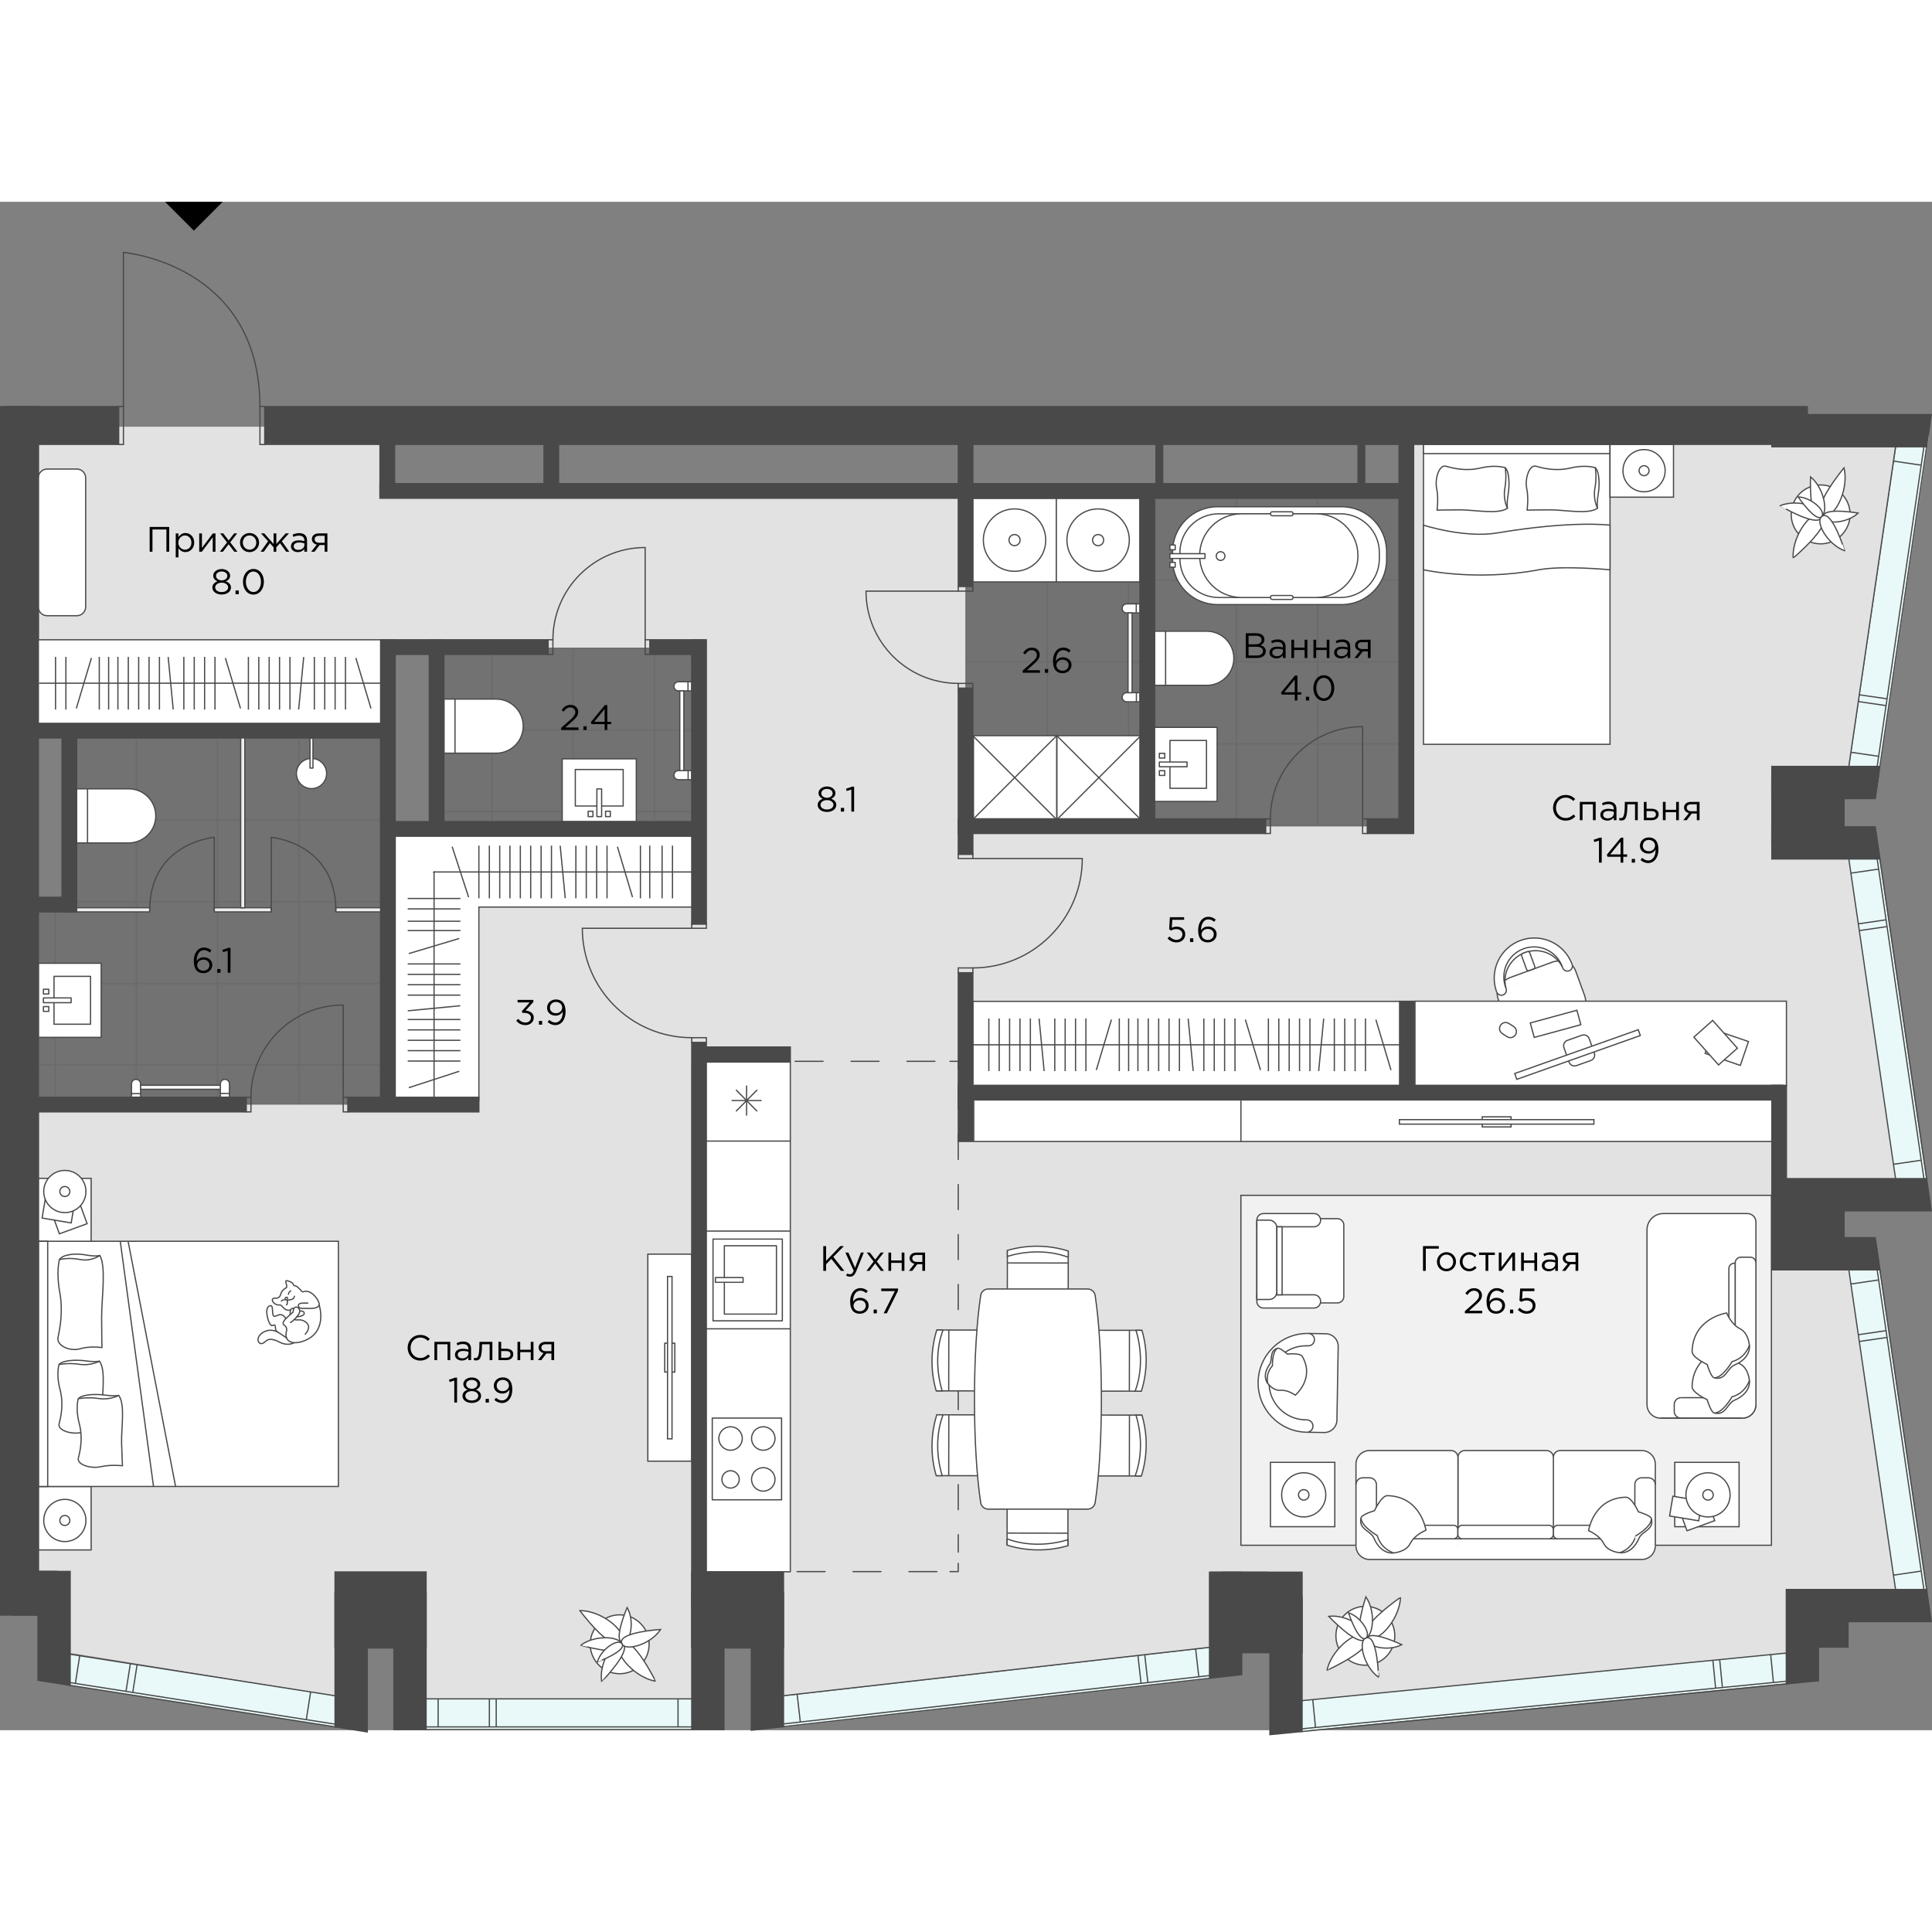 <?xml version="1.0" encoding="utf-8"?>
<!-- Generator: Adobe Illustrator 27.1.1, SVG Export Plug-In . SVG Version: 6.00 Build 0)  -->
<svg version="1.1" xmlns="http://www.w3.org/2000/svg" xmlns:xlink="http://www.w3.org/1999/xlink" x="0px" y="0px"
	 viewBox="0 0 393.204 311.067" style="enable-background:new 0 0 393.204 311.067;" xml:space="preserve" width="200" height="200">
<rect x="0" y="0" width="393.204" height="311.067" fill="#808080" stroke="none"/>
<style type="text/css">
	.st0{opacity:0.26;fill:#494949;enable-background:new    ;}
	.st1{fill:#E2E2E2;}
	.st2{opacity:0.17;}
	.st3{fill:none;stroke:#494949;stroke-width:0.25;stroke-miterlimit:10;}
	.st4{fill:#F1F1F1;stroke:#494949;stroke-width:0.25;stroke-miterlimit:10;}
	.st5{fill:#FFFFFF;}
	.st6{fill:#FFFFFF;stroke:#494949;stroke-width:0.25;stroke-miterlimit:10;}
	.st7{fill:#FFFFFF;stroke:#494949;stroke-width:0.25;stroke-linecap:round;stroke-linejoin:round;}
	.st8{fill:none;stroke:#494949;stroke-width:0.25;stroke-linecap:round;stroke-linejoin:round;}
	.st9{fill:#ECEEEE;stroke:#494949;stroke-width:0.25;stroke-linecap:round;stroke-linejoin:round;}
	
		.st10{fill:none;stroke:#494949;stroke-width:0.25;stroke-linecap:round;stroke-linejoin:round;stroke-dasharray:0,0,5.09,5.09;}
	
		.st11{fill:none;stroke:#494949;stroke-width:0.25;stroke-linecap:round;stroke-linejoin:round;stroke-dasharray:0,0,5.69,5.69;}
	.st12{fill:#E9F8F8;}
	.st13{fill:#494949;}
</style>
<g id="заливки">
	<rect x="196.474" y="59.105" class="st0" width="90.07" height="68.025"/>
	<polygon class="st0" points="57.199,183.734 78.818,183.734 78.948,107.919 14.069,107.919 
		14.069,143.679 7.796,143.679 7.796,183.734 	"/>
	<rect x="88.489" y="90.739" class="st0" width="53.781" height="36.98"/>
	<polygon class="st1" points="385.9,199.559 376.261,133.749 375.437,127.078 375.437,121.588 
		376.309,114.819 385.795,49.499 385.985,49.099 286.544,49.099 286.544,127.129 
		196.474,127.129 196.474,59.105 78.818,59.105 78.818,45.779 7.937,45.779 
		7.937,107.919 78.948,107.919 78.948,90.739 142.269,90.739 142.269,127.719 
		78.818,127.719 78.818,183.734 7.937,183.734 7.937,278.769 8.429,278.769 
		14.258,278.769 14.328,295.359 68.426,304.096 69.109,304.009 69.109,279.661 
		85.68,279.661 85.68,304.687 142.689,304.687 142.689,281.495 158.457,281.495 
		158.457,304.158 246.499,294.16 246.499,279.184 264.029,279.184 264.029,305.141 
		363.699,295.379 363.699,282.697 385.829,282.697 376.261,217.434 375.719,214.699 
		374.247,214.699 374.247,199.559 	"/>
	<g class="st2">
		<g>
			<rect x="235.109" y="60.313" class="st3" width="16.531" height="16.658"/>
			<rect x="251.64" y="60.313" class="st3" width="16.531" height="16.658"/>
			<rect x="268.171" y="60.313" class="st3" width="16.531" height="16.658"/>
		</g>
		<g>
			<rect x="235.109" y="76.983" class="st3" width="16.531" height="16.658"/>
			<rect x="251.64" y="76.983" class="st3" width="16.531" height="16.658"/>
			<rect x="268.171" y="76.983" class="st3" width="16.531" height="16.658"/>
		</g>
		<g>
			<rect x="235.109" y="93.654" class="st3" width="16.531" height="16.658"/>
			<rect x="251.64" y="93.654" class="st3" width="16.531" height="16.658"/>
			<rect x="268.171" y="93.654" class="st3" width="16.531" height="16.658"/>
		</g>
		<g>
			<rect x="235.109" y="110.324" class="st3" width="16.531" height="16.658"/>
			<rect x="251.64" y="110.324" class="st3" width="16.531" height="16.658"/>
			<rect x="268.171" y="110.324" class="st3" width="16.531" height="16.658"/>
		</g>
	</g>
	<g class="st2">
		<g>
			<rect x="196.607" y="60.313" class="st3" width="16.531" height="16.658"/>
			<rect x="213.138" y="60.313" class="st3" width="16.531" height="16.658"/>
			<rect x="229.669" y="60.313" class="st3" width="2.354" height="16.658"/>
		</g>
		<g>
			<rect x="196.607" y="76.983" class="st3" width="16.531" height="16.658"/>
			<rect x="213.138" y="76.983" class="st3" width="16.531" height="16.658"/>
			<rect x="229.669" y="76.983" class="st3" width="2.354" height="16.658"/>
		</g>
		<g>
			<rect x="196.607" y="93.654" class="st3" width="16.531" height="16.658"/>
			<rect x="213.138" y="93.654" class="st3" width="16.531" height="16.658"/>
			<rect x="229.669" y="93.654" class="st3" width="2.354" height="16.658"/>
		</g>
		<g>
			<rect x="196.607" y="110.324" class="st3" width="16.531" height="15.269"/>
			<rect x="213.138" y="110.324" class="st3" width="16.531" height="15.269"/>
			<rect x="229.669" y="110.324" class="st3" width="2.354" height="15.269"/>
		</g>
	</g>
	<g class="st2">
		<g>
			<rect x="27.742" y="109.204" class="st3" width="16.531" height="16.619"/>
			<rect x="15.53" y="109.204" class="st3" width="12.23" height="16.619"/>
			<rect x="44.273" y="109.204" class="st3" width="16.531" height="16.619"/>
			<rect x="60.804" y="109.204" class="st3" width="16.531" height="16.619"/>
		</g>
		<g>
			<rect x="27.742" y="125.835" class="st3" width="16.531" height="16.619"/>
			<rect x="15.53" y="125.835" class="st3" width="12.23" height="16.619"/>
			<rect x="44.273" y="125.835" class="st3" width="16.531" height="16.619"/>
			<rect x="60.804" y="125.835" class="st3" width="16.531" height="16.619"/>
		</g>
		<g>
			<rect x="27.742" y="142.466" class="st3" width="16.531" height="16.619"/>
			<rect x="11.229" y="142.466" class="st3" width="16.531" height="16.619"/>
			<rect x="7.796" y="142.466" class="st3" width="3.45" height="16.619"/>
			<rect x="44.273" y="142.466" class="st3" width="16.531" height="16.619"/>
			<rect x="60.804" y="142.466" class="st3" width="16.531" height="16.619"/>
		</g>
		<g>
			<rect x="27.742" y="159.096" class="st3" width="16.531" height="16.619"/>
			<rect x="11.229" y="159.096" class="st3" width="16.531" height="16.619"/>
			<rect x="7.796" y="159.096" class="st3" width="3.45" height="16.619"/>
			<rect x="44.273" y="159.096" class="st3" width="16.531" height="16.619"/>
			<rect x="60.804" y="159.096" class="st3" width="16.531" height="16.619"/>
		</g>
		<g>
			<rect x="27.742" y="175.662" class="st3" width="16.531" height="8.014"/>
			<rect x="11.229" y="175.662" class="st3" width="16.531" height="8.014"/>
			<rect x="7.796" y="175.662" class="st3" width="3.45" height="8.014"/>
			<rect x="44.273" y="175.662" class="st3" width="16.531" height="8.014"/>
			<rect x="60.804" y="175.662" class="st3" width="16.531" height="8.014"/>
		</g>
	</g>
	<g class="st2">
		<g>
			<rect x="116.646" y="90.885" class="st3" width="16.531" height="16.619"/>
			<rect x="100.132" y="90.885" class="st3" width="16.531" height="16.619"/>
			<rect x="90.149" y="90.885" class="st3" width="10.001" height="16.619"/>
			<rect x="133.177" y="90.885" class="st3" width="7.605" height="16.619"/>
		</g>
		<g>
			<rect x="116.646" y="107.516" class="st3" width="16.531" height="16.619"/>
			<rect x="100.132" y="107.516" class="st3" width="16.531" height="16.619"/>
			<rect x="90.149" y="107.516" class="st3" width="10.001" height="16.619"/>
			<rect x="133.177" y="107.516" class="st3" width="7.605" height="16.619"/>
		</g>
		<g>
			<rect x="116.646" y="124.037" class="st3" width="16.531" height="2.116"/>
			<rect x="100.132" y="124.037" class="st3" width="16.531" height="2.116"/>
			<rect x="90.149" y="124.037" class="st3" width="10.001" height="2.116"/>
			<rect x="133.177" y="124.037" class="st3" width="7.605" height="2.116"/>
		</g>
	</g>
</g>
<g id="мебель">
	<rect x="252.553" y="202.207" class="st4" width="107.973" height="71.22"/>
	<rect x="80.192" y="128.866" class="st5" width="17.269" height="54.109"/>
	<rect x="89.723" y="129.031" class="st5" width="51.059" height="14.508"/>
	<g>
		<path class="st6" d="M319.85,155.236c0.376,0.396,0.679,0.88,0.874,1.431l1.747,4.791
			c0.766,2.097-0.235,4.388-2.244,5.121l-8.508,3.105
			c-2.003,0.732-4.247-0.376-5.013-2.473l-1.747-4.791
			c-0.195-0.538-0.276-1.089-0.255-1.626"/>
		<path class="st6" d="M304.596,160.807c-1.546-4.24,0.638-8.938,4.879-10.483
			c4.24-1.546,8.938,0.638,10.483,4.879"/>
		<path class="st6" d="M319.964,155.203c0.195,0.531-0.081,1.116-0.612,1.31
			s-1.116-0.081-1.31-0.612l-0.087-0.228c-1.163-3.179-4.677-4.818-7.862-3.656
			c-3.185,1.163-4.818,4.677-3.656,7.862l0.087,0.228
			c0.195,0.531-0.081,1.116-0.612,1.31c-0.531,0.195-1.116-0.081-1.31-0.612"/>
		<path class="st3" d="M306.457,159.934c-0.719-2.99,0.961-6.061,3.918-7.137
			s6.169,0.202,7.573,2.876"/>
		<path class="st6" d="M306.128,158.63c0.363-0.329,0.793-0.598,1.277-0.773l8.508-3.105
			c0.491-0.181,0.988-0.249,1.478-0.235"/>
		<path class="st6" d="M309.91,152.963l0.941-0.343c0.199-0.073,0.419,0.03,0.491,0.229
			l1.016,2.784c0.073,0.199-0.03,0.419-0.229,0.491l-0.941,0.343
			c-0.199,0.073-0.419-0.03-0.491-0.229l-1.016-2.784
			C309.609,153.256,309.711,153.036,309.91,152.963z"/>
	</g>
	<rect x="287.979" y="162.697" class="st6" width="75.599" height="17.228"/>
	<g>
		<path class="st3" d="M319.338,175.091l-1.038-2.926c-0.217-0.612,0.103-1.284,0.715-1.501
			l2.926-1.038c0.612-0.217,1.284,0.103,1.501,0.715l1.038,2.926
			c0.217,0.612-0.103,1.284-0.715,1.501l-2.926,1.038
			C320.227,176.023,319.555,175.703,319.338,175.091z"/>
		
			<rect x="307.917" y="172.907" transform="matrix(0.942 -0.334 0.334 0.942 -39.53 117.381)" class="st6" width="26.685" height="1.257"/>
	</g>
	
		<rect x="311.598" y="165.793" transform="matrix(0.965 -0.263 0.263 0.965 -32.851 89.084)" class="st6" width="9.831" height="3.051"/>
	<path class="st6" d="M305.385,167.606l0.007-0.011c0.365-0.569,1.121-0.734,1.69-0.37
		l0.979,0.627c0.569,0.365,0.734,1.121,0.37,1.69l-0.007,0.011
		c-0.365,0.569-1.121,0.734-1.69,0.37l-0.979-0.627
		C305.186,168.931,305.021,168.174,305.385,167.606z"/>
	<g>
		
			<rect x="348.637" y="168.407" transform="matrix(0.323 -0.947 0.947 0.323 74.937 449.084)" class="st3" width="5.127" height="7.567"/>
		
			<rect x="346.545" y="167.319" transform="matrix(0.747 -0.665 0.665 0.747 -25.402 275.48)" class="st6" width="5.127" height="7.567"/>
	</g>
	<g>
		<rect x="7.809" y="154.98" class="st7" width="12.781" height="15.073"/>
		<rect x="10.994" y="157.641" class="st7" width="7.432" height="9.744"/>
		<rect x="8.837" y="162.029" class="st7" width="5.638" height="0.968"/>
		<rect x="8.837" y="163.797" class="st7" width="1.089" height="0.968"/>
		<rect x="8.837" y="160.262" class="st7" width="1.089" height="0.968"/>
	</g>
	<g>
		<rect x="114.427" y="113.374" class="st7" width="15.073" height="12.781"/>
		<rect x="117.088" y="115.538" class="st7" width="9.744" height="7.432"/>
		<rect x="121.477" y="119.49" class="st7" width="0.968" height="5.638"/>
		<rect x="123.244" y="124.039" class="st7" width="0.968" height="1.089"/>
		<rect x="119.709" y="124.039" class="st7" width="0.968" height="1.089"/>
	</g>
	<g>
		<rect x="234.928" y="106.968" class="st7" width="12.781" height="15.073"/>
		<rect x="238.114" y="109.629" class="st7" width="7.432" height="9.744"/>
		<rect x="235.957" y="114.017" class="st7" width="5.638" height="0.968"/>
		<rect x="235.957" y="115.785" class="st7" width="1.089" height="0.968"/>
		<rect x="235.957" y="112.25" class="st7" width="1.089" height="0.968"/>
	</g>
	<g>
		<path class="st7" d="M26.195,130.483c3.037,0,5.504-2.466,5.504-5.504
			s-2.466-5.504-5.504-5.504H15.564v11.007H26.195z"/>
		<line class="st8" x1="17.815" y1="119.476" x2="17.815" y2="130.483"/>
	</g>
	<g>
		<path class="st7" d="M245.607,98.413c3.037,0,5.504-2.466,5.504-5.504
			c0-3.037-2.466-5.504-5.504-5.504h-10.631v11.007H245.607z"/>
		<line class="st8" x1="237.227" y1="87.406" x2="237.227" y2="98.413"/>
	</g>
	<g>
		<path class="st7" d="M100.982,112.221c3.037,0,5.504-2.466,5.504-5.504
			c0-3.037-2.466-5.504-5.504-5.504H90.351v11.007H100.982z"/>
		<line class="st8" x1="92.602" y1="101.213" x2="92.602" y2="112.221"/>
	</g>
	<g>
		<circle class="st7" cx="63.399" cy="116.36" r="3.071"/>
		<rect x="63.096" y="109.149" class="st7" width="0.598" height="6.102"/>
	</g>
	<g>
		<path class="st7" d="M273.064,81.975h-25.274c-5.047,0-9.139-4.092-9.139-9.139v-1.633
			c0-5.047,4.092-9.139,9.139-9.139h25.274c5.047,0,9.139,4.092,9.139,9.139v1.633
			C282.204,77.883,278.112,81.975,273.064,81.975z"/>
		<path class="st7" d="M272.843,80.537h-24.824c-4.353,0-7.883-3.529-7.883-7.883v-1.27
			c0-4.353,3.529-7.883,7.883-7.883h24.824c4.353,0,7.883,3.529,7.883,7.883v1.27
			C280.725,77.008,277.196,80.537,272.843,80.537z"/>
		<path class="st7" d="M267.856,80.537h-15.187c-4.702,0-8.514-3.812-8.514-8.514v-0.007
			c0-4.702,3.812-8.514,8.514-8.514h15.187c4.702,0,8.514,3.812,8.514,8.514v0.007
			C276.371,76.725,272.559,80.537,267.856,80.537z"/>
		<g>
			<rect x="238.093" y="71.62" class="st7" width="7.157" height="0.968"/>
			<rect x="238.093" y="73.394" class="st7" width="1.089" height="0.968"/>
			<rect x="238.093" y="69.852" class="st7" width="1.089" height="0.968"/>
		</g>
		<circle class="st7" cx="248.415" cy="72.103" r="0.887"/>
		<path class="st6" d="M258.589,80.611V80.45c0-0.178,0.144-0.323,0.323-0.323h3.918
			c0.178,0,0.323,0.144,0.323,0.323v0.161c0,0.178-0.144,0.323-0.323,0.323h-3.918
			C258.734,80.933,258.589,80.789,258.589,80.611z"/>
		<path class="st6" d="M258.589,63.576v-0.161c0-0.178,0.144-0.323,0.323-0.323h3.918
			c0.178,0,0.323,0.144,0.323,0.323v0.161c0,0.178-0.144,0.323-0.323,0.323h-3.918
			C258.734,63.898,258.589,63.754,258.589,63.576z"/>
	</g>
	<g>
		<rect x="197.976" y="60.349" class="st7" width="17.01" height="17.01"/>
		<g>
			<circle class="st7" cx="206.481" cy="68.854" r="6.349"/>
			<circle class="st7" cx="206.481" cy="68.854" r="1.131"/>
		</g>
	</g>
	<g>
		<rect x="214.986" y="60.349" class="st7" width="17.01" height="17.01"/>
		<g>
			<circle class="st7" cx="223.491" cy="68.854" r="6.349"/>
			<circle class="st7" cx="223.491" cy="68.854" r="1.131"/>
		</g>
	</g>
	<g>
		<rect x="13.257" y="143.679" class="st9" width="17.21" height="0.84"/>
		<rect x="43.615" y="143.679" class="st9" width="11.584" height="0.84"/>
		<rect x="48.988" y="108.673" class="st9" width="0.84" height="35.008"/>
		<rect x="68.334" y="143.679" class="st9" width="9.679" height="0.84"/>
		<path class="st8" d="M43.606,144.217v-14.878c0,0-13.144,1.109-13.144,14.878"/>
		<path class="st8" d="M55.21,144.217v-14.878c0,0,13.144,1.109,13.144,14.878"/>
	</g>
	<g>
		<rect x="131.845" y="214.176" class="st6" width="8.938" height="42.134"/>
		<g>
			<rect x="135.285" y="232.307" class="st6" width="2.056" height="5.867"/>
			<rect x="135.856" y="218.719" class="st6" width="0.914" height="33.049"/>
		</g>
	</g>
	<rect x="198.178" y="182.782" class="st6" width="162.46" height="8.469"/>
	<g>
		<rect x="301.666" y="186.229" class="st6" width="5.867" height="2.056"/>
		<rect x="284.806" y="186.8" class="st6" width="39.592" height="0.914"/>
	</g>
	<g>
		<circle class="st6" cx="126.116" cy="293.576" r="5.994"/>
		<path class="st6" d="M126.23,293.327c2.05-1.646-3.279-6.606-8.205-6.592
			C118.025,286.735,124.181,294.973,126.23,293.327z"/>
		<path class="st6" d="M126.526,293.159c-2.312,1.263,2.056,7.076,6.908,7.936
			C133.434,301.095,128.838,291.896,126.526,293.159z"/>
		<path class="st6" d="M126.573,294.046c0.517-2.029-5.248-2.634-8.373-0.269
			C118.2,293.777,126.056,296.075,126.573,294.046z"/>
		<path class="st6" d="M126.546,293.132c1.66,0.645,2.762-4.16,1.089-7.036
			C127.635,286.096,124.886,292.494,126.546,293.132z"/>
		<path class="st6" d="M126.822,293.589c-1.62-1.472-5.013,3.548-4.368,7.594
			C122.454,301.183,128.441,295.061,126.822,293.589z"/>
		<path class="st6" d="M126.486,293.152c0.202,2.083,5.826,0.692,7.963-2.594
			C134.449,290.558,126.277,291.069,126.486,293.152z"/>
		<path class="st6" d="M126.66,293.602c-0.605-1.431-4.287,0.786-5.087,3.588
			C121.573,297.191,127.265,295.04,126.66,293.602z"/>
	</g>
	<g>
		<circle class="st6" cx="277.879" cy="291.847" r="5.994"/>
		<path class="st6" d="M278.123,291.97c1.565,2.112,6.729-3.019,6.907-7.942
			C285.03,284.029,276.558,289.858,278.123,291.97z"/>
		<path class="st6" d="M278.279,292.272c-1.172-2.359-7.151,1.779-8.2,6.593
			C270.08,298.866,279.452,294.632,278.279,292.272z"/>
		<path class="st6" d="M277.391,292.285c2.008,0.596,2.837-5.142,0.595-8.356
			C277.986,283.929,275.384,291.689,277.391,292.285z"/>
		<path class="st6" d="M278.306,292.294c-0.709,1.633,4.049,2.922,6.988,1.362
			C285.294,293.656,279.008,290.66,278.306,292.294z"/>
		<path class="st6" d="M277.838,292.551c1.534-1.561-3.35-5.148-7.417-4.661
			C270.421,287.89,276.304,294.112,277.838,292.551z"/>
		<path class="st6" d="M278.288,292.232c-2.089,0.12-0.919,5.795,2.281,8.058
			C280.569,300.291,280.378,292.105,278.288,292.232z"/>
		<path class="st6" d="M277.831,292.389c1.454-0.549-0.618-4.315-3.387-5.223
			C274.444,287.166,276.37,292.938,277.831,292.389z"/>
	</g>
	<polyline class="st3" points="140.782,143.539 97.462,143.539 97.462,182.975 	"/>
	<g>
		<line class="st3" x1="82.976" y1="146.426" x2="93.701" y2="146.426"/>
		<line class="st3" x1="82.976" y1="148.321" x2="93.701" y2="148.321"/>
		<line class="st3" x1="82.976" y1="155.115" x2="93.701" y2="155.115"/>
		<line class="st3" x1="82.976" y1="157.232" x2="93.701" y2="157.232"/>
		<line class="st3" x1="82.976" y1="159.342" x2="93.701" y2="159.342"/>
		<line class="st3" x1="82.976" y1="161.459" x2="93.701" y2="161.459"/>
		<line class="st3" x1="82.976" y1="141.794" x2="93.701" y2="141.794"/>
		<line class="st3" x1="82.976" y1="143.911" x2="93.701" y2="143.911"/>
		<line class="st3" x1="82.976" y1="166.425" x2="93.701" y2="166.425"/>
		<line class="st3" x1="82.976" y1="168.535" x2="93.701" y2="168.535"/>
		<line class="st3" x1="82.976" y1="170.652" x2="93.701" y2="170.652"/>
		<line class="st3" x1="82.976" y1="172.762" x2="93.701" y2="172.762"/>
		<line class="st3" x1="82.976" y1="174.879" x2="93.701" y2="174.879"/>
		<line class="st3" x1="82.996" y1="164.651" x2="93.674" y2="163.623"/>
		<line class="st3" x1="83.198" y1="153.005" x2="93.473" y2="149.927"/>
		<line class="st3" x1="83.198" y1="180.299" x2="93.473" y2="176.956"/>
	</g>
	<polyline class="st3" points="141.729,136.396 88.335,136.396 88.339,136.393 88.339,182.975 	"/>
	<g>
		<line class="st3" x1="132.235" y1="131.034" x2="132.235" y2="141.759"/>
		<line class="st3" x1="130.34" y1="131.034" x2="130.34" y2="141.759"/>
		<line class="st3" x1="123.546" y1="131.034" x2="123.546" y2="141.759"/>
		<line class="st3" x1="121.429" y1="131.034" x2="121.429" y2="141.759"/>
		<line class="st3" x1="119.319" y1="131.034" x2="119.319" y2="141.759"/>
		<line class="st3" x1="117.202" y1="131.034" x2="117.202" y2="141.759"/>
		<line class="st3" x1="136.866" y1="131.034" x2="136.866" y2="141.759"/>
		<line class="st3" x1="134.749" y1="131.034" x2="134.749" y2="141.759"/>
		<line class="st3" x1="112.236" y1="131.034" x2="112.236" y2="141.759"/>
		<line class="st3" x1="110.126" y1="131.034" x2="110.126" y2="141.759"/>
		<line class="st3" x1="108.009" y1="131.034" x2="108.009" y2="141.759"/>
		<line class="st3" x1="105.899" y1="131.034" x2="105.899" y2="141.759"/>
		<line class="st3" x1="101.705" y1="131.034" x2="101.705" y2="141.759"/>
		<line class="st3" x1="99.594" y1="131.034" x2="99.594" y2="141.759"/>
		<line class="st3" x1="97.462" y1="131.034" x2="97.462" y2="141.759"/>
		<line class="st3" x1="103.782" y1="131.034" x2="103.782" y2="141.759"/>
		<line class="st3" x1="114.01" y1="131.054" x2="115.038" y2="141.732"/>
		<line class="st3" x1="125.656" y1="131.255" x2="128.733" y2="141.53"/>
		<line class="st3" x1="92.029" y1="131.255" x2="95.373" y2="141.53"/>
	</g>
	<g>
		<path class="st6" d="M265.933,250.421c-5.549-0.099-9.974-4.677-9.875-10.226
			c0.099-5.549,4.677-9.974,10.226-9.875"/>
		<path class="st6" d="M265.754,247.9c-3.749-0.494-6.526-3.779-6.46-7.648
			c0.067-3.869,2.957-6.98,6.64-7.419"/>
		<path class="st6" d="M266.284,230.32l3.543,0.059c1.418,0.021,2.547,1.196,2.526,2.614
			l-0.262,14.961c-0.021,1.418-1.196,2.547-2.614,2.526l-3.543-0.059"/>
		<path class="st6" d="M266.284,230.32c0.694,0.013,1.245,0.587,1.238,1.283
			c-0.007,0.696-0.587,1.245-1.283,1.238l-0.298-0.007
			c-4.161-0.072-7.59,3.244-7.662,7.405c-0.072,4.161,3.244,7.59,7.405,7.662
			l0.298,0.007c0.694,0.013,1.245,0.587,1.238,1.283s-0.587,1.245-1.283,1.238"/>
		<g>
			<path class="st7" d="M257.996,240.453c0,0,1.101,1.572,2.605,1.436
				s3.016,0.993,3.016,0.993s4.029-3.364,1.445-7.858
				c-0.474-0.824-3.049-0.5-3.049-0.5s-1.616-1.479-2.069-1.16
				c-1.082,0.771-0.972,3.538-0.972,3.538s-1.425,1.324-0.969,3.553
				L257.996,240.453z"/>
			<path class="st8" d="M257.996,240.453c0,0-1.299-1.439,0.398-3.832
				c0.658-0.925-0.121-2.728,1.541-3.253"/>
		</g>
	</g>
	<g>
		<path class="st5" d="M296.722,256.818l0,16.834c0,1.473-1.194,2.668-2.668,2.668
			h-15.422c-1.473,0-2.668-1.194-2.668-2.668v-16.834
			c0-1.473,1.194-2.668,2.668-2.668h15.422
			C295.527,254.15,296.722,255.344,296.722,256.818z"/>
		<path class="st5" d="M316.136,255.675v19.118c0,0.842-0.64,1.525-1.429,1.525h-16.584
			c-0.789,0-1.429-0.683-1.429-1.525l-0-19.118c0-0.842,0.64-1.525,1.429-1.525
			h16.584C315.496,254.15,316.136,254.833,316.136,255.675z"/>
		<path class="st5" d="M336.914,256.697v17.076c0,1.407-1.14,2.547-2.547,2.547H318.407
			c-1.407,0-2.547-1.14-2.547-2.547v-17.076c0-1.407,1.14-2.547,2.547-2.547h15.96
			C335.774,254.15,336.914,255.29,336.914,256.697z"/>
		<polyline class="st6" points="280.137,271.225 280.137,263.188 280.137,261.065 		"/>
		<line class="st3" x1="331.289" y1="272.106" x2="281.024" y2="272.106"/>
		<polyline class="st6" points="332.727,261.065 332.727,263.202 332.727,269.404 332.727,270.943 
					"/>
		<path class="st6" d="M336.894,261.091c0-0.773-0.625-1.398-1.398-1.398h-1.378
			c-0.773,0-1.398,0.625-1.398,1.398"/>
		<line class="st3" x1="296.722" y1="269.357" x2="296.722" y2="255.527"/>
		<path class="st6" d="M280.137,261.091c-0-0.773-0.625-1.398-1.398-1.398h-1.378
			c-0.773,0-1.398,0.625-1.398,1.398"/>
		<path class="st6" d="M336.894,256.925c0-1.532-1.243-2.775-2.775-2.775h-16.585
			c-0.773,0-1.398,0.625-1.398,1.398"/>
		<path class="st6" d="M296.722,255.547c0-0.773,0.625-1.398,1.398-1.398l16.632-0
			c0.773,0,1.398,0.625,1.398,1.398l0,14.408"/>
		<path class="st6" d="M296.722,269.955l-0-14.408c0-0.773-0.625-1.398-1.398-1.398
			h-16.585c-1.532,0-2.775,1.243-2.775,2.775"/>
		<line class="st3" x1="275.97" y1="256.898" x2="275.97" y2="273.53"/>
		<path class="st6" d="M336.894,273.544c0,1.532-1.243,2.775-2.775,2.775H278.746
			c-1.532,0-2.775-1.243-2.775-2.775"/>
		<line class="st3" x1="336.894" y1="273.53" x2="336.894" y2="256.898"/>
		<path class="st6" d="M331.84,272.106h-14.811c-0.49,0-0.887-0.397-0.887-0.887v-0.974
			c0-0.49,0.397-0.887,0.887-0.887h14.811c0.49,0,0.887,0.397,0.887,0.887v0.974
			C332.727,271.708,332.33,272.106,331.84,272.106z"/>
		<path class="st6" d="M295.828,272.106h-14.811c-0.49,0-0.887-0.397-0.887-0.887v-0.974
			c0-0.49,0.397-0.887,0.887-0.887h14.811c0.49,0,0.887,0.397,0.887,0.887
			l0,0.974C296.715,271.708,296.318,272.106,295.828,272.106z"/>
		<path class="st6" d="M315.249,272.106h-17.647c-0.49,0-0.887-0.397-0.887-0.887
			l-0-0.974c0-0.49,0.397-0.887,0.887-0.887l17.647-0
			c0.49,0,0.887,0.397,0.887,0.887v0.974
			C316.136,271.708,315.739,272.106,315.249,272.106z"/>
		<g>
			<path class="st7" d="M329.697,274.941c0,0,2.433,0.444,3.904-2.997
				c0.564-1.331,3.044-1.693,2.5-3.851"/>
			<path class="st7" d="M329.697,274.941c0,0-2.446-0.141-3.3-1.868
				c-0.853-1.727-3.091-2.614-3.091-2.614s0.961-6.626,7.573-6.814
				c1.216-0.034,2.58,2.977,2.58,2.977s2.695,0.766,2.641,1.478
				c-0.114,1.687-3.192,3.414-3.192,3.414S332.425,273.954,329.697,274.941
				L329.697,274.941z"/>
		</g>
		<g>
			<path class="st7" d="M283.611,274.988c0,0-2.513,0.464-4.025-3.091
				c-0.585-1.371-3.138-1.747-2.58-3.972"/>
			<path class="st7" d="M283.611,274.988c0,0,2.527-0.148,3.407-1.929
				c0.88-1.781,3.192-2.695,3.192-2.695s-0.988-6.841-7.815-7.036
				c-1.257-0.034-2.661,3.071-2.661,3.071s-2.775,0.793-2.728,1.525
				c0.121,1.74,3.3,3.528,3.3,3.528s0.504,2.513,3.313,3.535H283.611z"/>
		</g>
	</g>
	<g>
		<path class="st6" d="M337.975,247.56c-1.533,0-2.775-1.243-2.775-2.775v-35.552
			c0-1.831,1.484-3.315,3.315-3.315h17.132c0.951,0,1.722,0.771,1.722,1.722v37.121
			c0,1.546-1.253,2.799-2.799,2.799H337.975z"/>
		<polyline class="st6" points="352.275,243.387 344.238,243.387 342.114,243.387 		"/>
		<path class="st6" d="M353.155,242.5v-26.551c0-0.636,0.516-1.152,1.152-1.152h1.909
			c0.636,0,1.152,0.516,1.152,1.152v28.829c0,1.532-1.243,2.775-2.775,2.775"/>
		<path class="st6" d="M342.141,243.387c-0.773,0-1.398,0.625-1.398,1.398v1.378
			c0,0.773,0.625,1.398,1.398,1.398"/>
		<line class="st3" x1="337.948" y1="247.553" x2="354.58" y2="247.553"/>
		<path class="st6" d="M353.135,216.023v27.23h-1.272v-26.124
			c0-0.611,0.495-1.106,1.106-1.106H353.135z"/>
		<g>
			<path class="st7" d="M356.038,239.912c0,0,0.464,2.513-3.091,4.025
				c-1.371,0.585-1.747,3.138-3.972,2.58"/>
			<path class="st7" d="M356.038,239.912c0,0-0.148-2.527-1.929-3.407
				c-1.781-0.88-2.695-3.192-2.695-3.192s-6.841,0.988-7.036,7.815
				c-0.034,1.257,3.071,2.661,3.071,2.661s0.793,2.775,1.525,2.728
				c1.74-0.121,3.528-3.3,3.528-3.3s2.513-0.504,3.535-3.313V239.912z"/>
		</g>
		<g>
			<path class="st7" d="M356.038,232.751c0,0,0.464,2.513-3.091,4.025
				c-1.371,0.585-1.747,3.138-3.972,2.58"/>
			<path class="st7" d="M356.038,232.751c0,0-0.148-2.527-1.929-3.407
				c-1.781-0.88-2.695-3.192-2.695-3.192s-6.841,0.988-7.036,7.815
				c-0.034,1.257,3.071,2.661,3.071,2.661s0.793,2.775,1.525,2.728
				c1.74-0.121,3.528-3.3,3.528-3.3s2.513-0.504,3.535-3.313V232.751z"/>
		</g>
	</g>
	<g>
		<circle class="st6" cx="370.542" cy="63.623" r="5.994"/>
		<path class="st6" d="M370.811,63.675c2.082,1.605,5.65-4.74,4.48-9.524
			C375.291,54.151,368.729,62.07,370.811,63.675z"/>
		<path class="st6" d="M371.045,63.93c-1.771-1.95-6.395,3.661-6.091,8.58
			C364.954,72.509,372.816,65.88,371.045,63.93z"/>
		<path class="st6" d="M370.194,64.184c2.094,0.026,1.327-5.72-1.706-8.202
			C368.488,55.982,368.1,64.158,370.194,64.184z"/>
		<path class="st6" d="M371.076,63.943c-0.237,1.765,4.692,1.707,7.095-0.595
			C378.171,63.348,371.307,62.18,371.076,63.943z"/>
		<path class="st6" d="M370.697,64.318c1.05-1.92-4.627-4.039-8.407-2.461
			C362.289,61.857,369.647,66.238,370.697,64.318z"/>
		<path class="st6" d="M371.042,63.889c-1.977,0.685,0.696,5.826,4.392,7.131
			C375.435,71.02,373.018,63.197,371.042,63.889z"/>
		<path class="st6" d="M370.644,64.158c1.249-0.924-1.772-3.983-4.683-4.101
			C365.961,60.057,369.388,65.084,370.644,64.158z"/>
	</g>
	<rect x="140.869" y="175.083" class="st7" width="19.979" height="103.735"/>
	<g>
		<polyline class="st8" points="193.342,174.929 195.022,174.929 195.022,176.609 		"/>
		<line class="st10" x1="195.022" y1="179.645" x2="195.022" y2="274.82"/>
		<polyline class="st8" points="195.022,277.111 195.022,278.791 193.342,278.791 		"/>
		<line class="st11" x1="190.677" y1="278.791" x2="160.848" y2="278.791"/>
		<line class="st11" x1="190.276" y1="174.929" x2="160.504" y2="174.929"/>
	</g>
	<g>
		<rect x="145.116" y="211.111" class="st8" width="14.105" height="16.632"/>
		<rect x="147.421" y="212.469" class="st8" width="10.604" height="13.91"/>
		<rect x="145.6" y="218.94" class="st7" width="5.638" height="0.968"/>
	</g>
	<line class="st8" x1="160.679" y1="209.48" x2="142.542" y2="209.48"/>
	<line class="st8" x1="160.679" y1="229.375" x2="142.542" y2="229.375"/>
	<g>
		<rect x="144.961" y="247.543" class="st8" width="14.105" height="16.632"/>
		<g>
			<circle class="st7" cx="155.344" cy="260.022" r="2.386"/>
			<circle class="st7" cx="155.344" cy="251.696" r="2.386"/>
			<circle class="st7" cx="148.684" cy="251.696" r="2.386"/>
			<circle class="st7" cx="148.684" cy="260.022" r="1.767"/>
		</g>
	</g>
	<rect x="198.015" y="162.73" class="st5" width="87.015" height="17.07"/>
	<polyline class="st3" points="198.015,179.679 198.015,162.73 285.031,162.73 	"/>
	<line class="st3" x1="285.031" y1="171.569" x2="197.673" y2="171.569"/>
	<g>
		<line class="st3" x1="229.701" y1="166.207" x2="229.701" y2="176.932"/>
		<line class="st3" x1="227.799" y1="166.207" x2="227.799" y2="176.932"/>
		<line class="st3" x1="221.005" y1="166.207" x2="221.005" y2="176.932"/>
		<line class="st3" x1="218.895" y1="166.207" x2="218.895" y2="176.932"/>
		<line class="st3" x1="216.785" y1="166.207" x2="216.785" y2="176.932"/>
		<line class="st3" x1="214.668" y1="166.207" x2="214.668" y2="176.932"/>
		<line class="st3" x1="209.702" y1="166.207" x2="209.702" y2="176.932"/>
		<line class="st3" x1="207.585" y1="166.207" x2="207.585" y2="176.932"/>
		<line class="st3" x1="205.475" y1="166.207" x2="205.475" y2="176.932"/>
		<line class="st3" x1="203.365" y1="166.207" x2="203.365" y2="176.932"/>
		<line class="st3" x1="201.248" y1="166.207" x2="201.248" y2="176.932"/>
		<line class="st3" x1="211.476" y1="166.234" x2="212.504" y2="176.912"/>
		<line class="st3" x1="223.122" y1="176.71" x2="226.2" y2="166.435"/>
	</g>
	<g>
		<line class="st3" x1="251.345" y1="166.207" x2="251.345" y2="176.932"/>
		<line class="st3" x1="249.235" y1="166.207" x2="249.235" y2="176.932"/>
		<line class="st3" x1="247.125" y1="166.207" x2="247.125" y2="176.932"/>
		<line class="st3" x1="245.008" y1="166.207" x2="245.008" y2="176.932"/>
		<line class="st3" x1="240.042" y1="166.207" x2="240.042" y2="176.932"/>
		<line class="st3" x1="237.925" y1="166.207" x2="237.925" y2="176.932"/>
		<line class="st3" x1="235.815" y1="166.207" x2="235.815" y2="176.932"/>
		<line class="st3" x1="233.705" y1="166.207" x2="233.705" y2="176.932"/>
		<line class="st3" x1="231.589" y1="166.207" x2="231.589" y2="176.932"/>
		<line class="st3" x1="241.816" y1="166.234" x2="242.845" y2="176.912"/>
		<line class="st3" x1="253.462" y1="166.435" x2="256.54" y2="176.71"/>
	</g>
	<g>
		<line class="st3" x1="277.904" y1="166.215" x2="277.904" y2="176.94"/>
		<line class="st3" x1="275.794" y1="166.215" x2="275.794" y2="176.94"/>
		<line class="st3" x1="273.684" y1="166.215" x2="273.684" y2="176.94"/>
		<line class="st3" x1="271.567" y1="166.215" x2="271.567" y2="176.94"/>
		<line class="st3" x1="266.601" y1="166.215" x2="266.601" y2="176.94"/>
		<line class="st3" x1="264.484" y1="166.215" x2="264.484" y2="176.94"/>
		<line class="st3" x1="262.374" y1="166.215" x2="262.374" y2="176.94"/>
		<line class="st3" x1="260.264" y1="166.215" x2="260.264" y2="176.94"/>
		<line class="st3" x1="258.147" y1="166.215" x2="258.147" y2="176.94"/>
		<line class="st3" x1="268.375" y1="176.92" x2="269.404" y2="166.242"/>
		<line class="st3" x1="280.021" y1="166.444" x2="283.099" y2="176.718"/>
	</g>
	<rect x="6.444" y="89.138" class="st5" width="70.994" height="17.07"/>
	<polyline class="st3" points="7.082,106.088 7.082,89.138 77.439,89.138 	"/>
	<line class="st3" x1="77.438" y1="97.978" x2="7.937" y2="97.978"/>
	<g>
		<line class="st3" x1="22.109" y1="92.615" x2="22.109" y2="103.34"/>
		<line class="st3" x1="20.207" y1="92.615" x2="20.207" y2="103.34"/>
		<line class="st3" x1="13.413" y1="92.615" x2="13.413" y2="103.34"/>
		<line class="st3" x1="11.303" y1="92.615" x2="11.303" y2="103.34"/>
		<line class="st3" x1="15.53" y1="103.119" x2="18.607" y2="92.844"/>
	</g>
	<g>
		<line class="st3" x1="43.753" y1="92.615" x2="43.753" y2="103.34"/>
		<line class="st3" x1="41.643" y1="92.615" x2="41.643" y2="103.34"/>
		<line class="st3" x1="39.533" y1="92.615" x2="39.533" y2="103.34"/>
		<line class="st3" x1="37.416" y1="92.615" x2="37.416" y2="103.34"/>
		<line class="st3" x1="32.45" y1="92.615" x2="32.45" y2="103.34"/>
		<line class="st3" x1="30.333" y1="92.615" x2="30.333" y2="103.34"/>
		<line class="st3" x1="28.223" y1="92.615" x2="28.223" y2="103.34"/>
		<line class="st3" x1="26.113" y1="92.615" x2="26.113" y2="103.34"/>
		<line class="st3" x1="23.996" y1="92.615" x2="23.996" y2="103.34"/>
		<line class="st3" x1="34.224" y1="92.642" x2="35.252" y2="103.32"/>
		<line class="st3" x1="45.87" y1="92.844" x2="48.948" y2="103.119"/>
	</g>
	<g>
		<line class="st3" x1="70.312" y1="92.624" x2="70.312" y2="103.349"/>
		<line class="st3" x1="68.202" y1="92.624" x2="68.202" y2="103.349"/>
		<line class="st3" x1="66.092" y1="92.624" x2="66.092" y2="103.349"/>
		<line class="st3" x1="63.975" y1="92.624" x2="63.975" y2="103.349"/>
		<line class="st3" x1="59.009" y1="92.624" x2="59.009" y2="103.349"/>
		<line class="st3" x1="56.892" y1="92.624" x2="56.892" y2="103.349"/>
		<line class="st3" x1="54.782" y1="92.624" x2="54.782" y2="103.349"/>
		<line class="st3" x1="52.672" y1="92.624" x2="52.672" y2="103.349"/>
		<line class="st3" x1="50.555" y1="92.624" x2="50.555" y2="103.349"/>
		<line class="st3" x1="60.783" y1="103.329" x2="61.811" y2="92.65"/>
		<line class="st3" x1="72.429" y1="92.852" x2="75.507" y2="103.127"/>
	</g>
	<g>
		<g>
			<polygon class="st6" points="289.705,49.371 327.673,49.371 327.673,110.415 289.705,110.415 
				289.705,63.832 			"/>
			<rect x="289.705" y="49.371" class="st6" width="37.968" height="1.882"/>
		</g>
		<g>
			<path class="st7" d="M306.799,62.357c0,0-0.947-1.762-0.529-4.053
				c0.418-2.291,0.076-4.174,0.076-4.174s-1.919-0.693-5.015,0.048
				c-3.095,0.74-5.744,0.009-7.069-0.359c-1.325-0.369-2.29,2.498-1.871,4.531
				c0.42,2.033,0.074,4.407,0.074,4.407s1.72-0.062,4.704-0.061
				c2.984,0.001,7.833,0.995,9.629-0.338V62.357z"/>
			<path class="st8" d="M306.799,62.357c0,0-0.194-0.775,0.14-2.825
				c0.34-2.05,0.223-4.689-0.593-5.402"/>
		</g>
		<g>
			<path class="st7" d="M325.13,62.357c0,0-0.947-1.762-0.529-4.053
				c0.418-2.291,0.076-4.174,0.076-4.174s-1.919-0.693-5.014,0.048
				c-3.096,0.74-5.745,0.009-7.069-0.359c-1.325-0.369-2.29,2.498-1.871,4.531
				c0.42,2.033,0.074,4.407,0.074,4.407s1.72-0.062,4.704-0.061
				c2.984,0.001,7.833,0.995,9.629-0.338V62.357z"/>
			<path class="st8" d="M325.13,62.357c0,0-0.194-0.775,0.14-2.825
				c0.34-2.05,0.223-4.689-0.593-5.402"/>
		</g>
		<path class="st6" d="M289.705,65.814c0,0,8.393,2.695,14.986,1.586
			c15.476-2.594,22.982-1.586,22.982-1.586v9.081c0,0-9.576-0.921-14.488,0
			c-12.828,2.406-23.48,0-23.48,0V65.814z"/>
	</g>
	<g>
		<rect x="327.673" y="49.371" class="st6" width="12.923" height="10.745"/>
		<g>
			<circle class="st6" cx="334.601" cy="54.726" r="4.294"/>
			<circle class="st6" cx="334.601" cy="54.726" r="1.015"/>
		</g>
	</g>
	<g>
		<rect x="340.844" y="256.549" class="st6" width="13.1" height="13.1"/>
		<g>
			
				<rect x="342.556" y="265.658" transform="matrix(0.939 -0.343 0.343 0.939 -70.833 134.696)" class="st6" width="6.008" height="4.072"/>
			
				<rect x="341.29" y="262.901" transform="matrix(0.164 -0.986 0.986 0.164 24.609 560.858)" class="st6" width="4.072" height="6.008"/>
		</g>
		<g>
			<circle class="st6" cx="347.619" cy="263.169" r="4.494"/>
			<circle class="st6" cx="347.619" cy="263.169" r="1.062"/>
		</g>
	</g>
	<g>
		<rect x="258.562" y="256.549" class="st6" width="13.1" height="13.1"/>
		<g>
			<circle class="st6" cx="265.337" cy="263.169" r="4.494"/>
			<circle class="st6" cx="265.337" cy="263.169" r="1.062"/>
		</g>
	</g>
	<path class="st7" d="M15.631,84.246H9.595c-0.995,0-1.802-0.807-1.802-1.802V56.193
		c0-0.995,0.807-1.802,1.802-1.802h6.036c0.995,0,1.802,0.807,1.802,1.802v26.251
		C17.433,83.439,16.626,84.246,15.631,84.246z"/>
	<g>
		<path class="st7" d="M140.778,99.539h-2.694c-0.511,0-0.925-0.414-0.925-0.925l0,0
			c0-0.511,0.414-0.925,0.925-0.925h2.694V99.539z"/>
		<path class="st7" d="M140.778,117.619h-2.694c-0.511,0-0.925-0.414-0.925-0.925l0,0
			c0-0.511,0.414-0.925,0.925-0.925h2.694V117.619z"/>
		<rect x="138.355" y="99.539" class="st7" width="0.819" height="16.23"/>
		<line class="st8" x1="140.025" y1="99.539" x2="140.025" y2="97.689"/>
		<line class="st8" x1="140.053" y1="117.619" x2="140.053" y2="115.769"/>
	</g>
	<g>
		<path class="st7" d="M44.844,182.229v-2.694c0-0.511,0.414-0.925,0.925-0.925h0
			c0.511,0,0.925,0.414,0.925,0.925v2.694H44.844z"/>
		<path class="st7" d="M26.764,182.229v-2.694c0-0.511,0.414-0.925,0.925-0.925h0
			c0.511,0,0.925,0.414,0.925,0.925v2.694H26.764z"/>
		
			<rect x="36.319" y="172.101" transform="matrix(-1.836970e-16 1 -1 -1.836970e-16 216.944 143.487)" class="st7" width="0.819" height="16.23"/>
		<line class="st8" x1="44.844" y1="181.477" x2="46.694" y2="181.477"/>
		<line class="st8" x1="26.764" y1="181.505" x2="28.614" y2="181.505"/>
	</g>
	<g>
		<path class="st7" d="M232.006,83.68h-2.694c-0.511,0-0.925-0.414-0.925-0.925l0,0
			c0-0.511,0.414-0.925,0.925-0.925h2.694V83.68z"/>
		<path class="st7" d="M232.006,101.76h-2.694c-0.511,0-0.925-0.414-0.925-0.925l0,0
			c0-0.511,0.414-0.925,0.925-0.925h2.694V101.76z"/>
		<rect x="229.584" y="83.68" class="st7" width="0.819" height="16.23"/>
		<line class="st8" x1="231.254" y1="83.68" x2="231.254" y2="81.83"/>
		<line class="st8" x1="231.282" y1="101.76" x2="231.282" y2="99.91"/>
	</g>
	<g>
		<path class="st7" d="M272.188,224.102h-15.087c-0.721,0-1.306-0.585-1.306-1.306v-14.534
			c0-0.721,0.585-1.306,1.306-1.306h15.087c0.721,0,1.306,0.585,1.306,1.306v14.534
			C273.494,223.517,272.909,224.102,272.188,224.102z"/>
		<path class="st7" d="M257.141,205.917h10.284c0.743,0,1.345,0.602,1.345,1.345l0,0
			c0,0.743-0.602,1.345-1.345,1.345h-11.629v-1.345
			C255.796,206.519,256.398,205.917,257.141,205.917z"/>
		<path class="st7" d="M255.796,222.452h11.629c0.743,0,1.345,0.602,1.345,1.345v0
			c0,0.743-0.602,1.345-1.345,1.345h-10.284c-0.743,0-1.345-0.602-1.345-1.345V222.452z
			"/>
		<path class="st7" d="M255.796,207.262h2.499c0.869,0,1.574,0.705,1.574,1.574v12.992
			c0,0.869-0.705,1.574-1.574,1.574h-2.499V207.262z"/>
		<rect x="259.871" y="208.607" class="st7" width="1.065" height="13.845"/>
	</g>
	<g>
		<rect x="198.125" y="108.652" class="st7" width="16.941" height="16.941"/>
		<line class="st8" x1="215.066" y1="108.652" x2="198.125" y2="125.593"/>
		<line class="st8" x1="214.989" y1="125.67" x2="198.048" y2="108.729"/>
	</g>
	<g>
		<rect x="215.11" y="108.652" class="st7" width="16.941" height="16.941"/>
		<line class="st8" x1="232.183" y1="108.652" x2="215.242" y2="125.593"/>
		<line class="st8" x1="232.105" y1="125.67" x2="215.165" y2="108.729"/>
	</g>
	<g>
		<g>
			<polyline class="st6" points="232.309,259.326 220.702,259.312 220.722,246.924 
				232.428,246.941 			"/>
			<line class="st3" x1="229.868" y1="246.933" x2="229.849" y2="259.32"/>
			<path class="st6" d="M231.026,259.324c1.446-3.856,1.39-8.408,0.171-12.385
				l1.22,0.002c1.179,4.046,1.136,8.356-0.119,12.384l-1.282-0.002
				L231.026,259.324z"/>
		</g>
		<g>
			<polyline class="st6" points="232.309,242.068 220.702,242.054 220.722,229.666 232.428,229.684 
							"/>
			<line class="st3" x1="229.868" y1="229.675" x2="229.849" y2="242.063"/>
			<path class="st6" d="M231.026,242.066c1.446-3.856,1.39-8.408,0.171-12.385
				l1.22,0.002c1.179,4.046,1.136,8.356-0.119,12.384l-1.282-0.002
				L231.026,242.066z"/>
		</g>
		<g>
			<polyline class="st6" points="217.41,213.526 217.396,225.132 205.009,225.113 205.026,213.407 
							"/>
			<line class="st3" x1="205.018" y1="215.966" x2="217.405" y2="215.985"/>
			<path class="st6" d="M217.408,214.808c-3.856-1.446-8.408-1.39-12.385-0.171
				l0.002-1.22c4.046-1.179,8.356-1.136,12.384,0.119l-0.002,1.282
				L217.408,214.808z"/>
		</g>
		<g>
			<polyline class="st6" points="204.959,273.408 204.973,261.802 217.361,261.821 
				217.343,273.527 			"/>
			<line class="st3" x1="217.352" y1="270.968" x2="204.964" y2="270.949"/>
			<path class="st6" d="M204.961,272.126c3.856,1.446,8.408,1.39,12.385,0.171
				l-0.002,1.22c-4.046,1.179-8.356,1.136-12.384-0.119l0.002-1.282
				L204.961,272.126z"/>
		</g>
		<g>
			<polyline class="st6" points="190.643,229.617 202.249,229.631 202.23,242.018 
				190.524,242.001 			"/>
			<line class="st3" x1="193.084" y1="242.01" x2="193.103" y2="229.622"/>
			<path class="st6" d="M191.926,229.619c-1.446,3.856-1.39,8.408-0.171,12.385
				l-1.22-0.002c-1.179-4.046-1.136-8.356,0.119-12.384l1.282,0.002
				L191.926,229.619z"/>
		</g>
		<g>
			<polyline class="st6" points="190.643,246.875 202.249,246.889 202.23,259.276 190.524,259.259 
							"/>
			<line class="st3" x1="193.084" y1="259.267" x2="193.103" y2="246.88"/>
			<path class="st6" d="M191.926,246.877c-1.446,3.856-1.39,8.408-0.171,12.385
				l-1.22-0.002c-1.179-4.046-1.136-8.356,0.119-12.384l1.282,0.002
				L191.926,246.877z"/>
		</g>
		<path class="st6" d="M218.534,266.072h2.812c0.769,0,1.422-0.555,1.539-1.315
			c0.777-5.05,1.271-12.619,1.271-21.087c0-8.468-0.494-16.037-1.271-21.087
			c-0.117-0.76-0.769-1.315-1.539-1.315h-2.812h-14.588h-2.812
			c-0.769,0-1.422,0.555-1.539,1.315c-0.777,5.05-1.271,12.619-1.271,21.087
			c0,8.468,0.494,16.037,1.271,21.087c0.117,0.76,0.769,1.315,1.539,1.315h2.812
			H218.534z"/>
	</g>
	<g>
		<g>
			<rect x="7.805" y="261.454" class="st6" width="10.745" height="12.923"/>
			<rect x="7.805" y="198.75" class="st6" width="10.745" height="12.923"/>
			<g>
				
					<rect x="11.18" y="205.143" transform="matrix(0.939 -0.343 0.343 0.939 -70.17 17.419)" class="st3" width="6.008" height="4.072"/>
				
					<rect x="9.914" y="202.386" transform="matrix(0.164 -0.986 0.986 0.164 -192.611 183.42)" class="st6" width="4.072" height="6.008"/>
			</g>
			<g>
				<rect x="7.826" y="211.558" class="st6" width="61.044" height="49.903"/>
				<rect x="7.826" y="211.558" class="st6" width="1.882" height="49.903"/>
			</g>
			<g>
				<circle class="st6" cx="13.195" cy="268.382" r="4.294"/>
				<circle class="st6" cx="13.195" cy="268.382" r="1.015"/>
			</g>
			<g>
				<circle class="st6" cx="13.195" cy="201.431" r="4.294"/>
				<circle class="st6" cx="13.195" cy="201.431" r="1.015"/>
			</g>
			<g>
				<path class="st7" d="M20.235,235.958c0,0-1.739,0.989-4.042,0.64
					c-2.304-0.349-4.172,0.036-4.172,0.036s-0.641,1.941,0.178,5.014
					c0.819,3.073,0.162,5.741-0.169,7.075c-0.332,1.334,2.553,2.218,4.577,1.747
					s4.401-0.191,4.401-0.191s-0.107-1.716-0.185-4.697
					c-0.078-2.981,0.784-7.858-0.595-9.617L20.235,235.958z"/>
				<path class="st8" d="M20.235,235.958c0,0-0.768,0.217-2.828-0.064
					c-2.06-0.28-4.693-0.097-5.38,0.74"/>
			</g>
			<g>
				<path class="st7" d="M20.321,214.446c0,0-1.763,1.293-4.055,0.818
					c-2.291-0.475-4.178,0.021-4.178,0.021s-0.687,2.535,0.059,6.565
					s0.027,7.518-0.335,9.266c-0.363,1.748,2.507,2.92,4.535,2.312
					c2.035-0.61,4.408-0.233,4.408-0.233s-0.068-2.248-0.074-6.157
					c-0.006-3.909,0.968-10.29-0.368-12.597L20.321,214.446z"/>
				<path class="st8" d="M20.321,214.446c0,0-0.777,0.277-2.825-0.101
					c-2.048-0.378-4.689-0.157-5.401,0.938"/>
			</g>
			<line class="st3" x1="24.475" y1="211.558" x2="31.242" y2="261.461"/>
			<line class="st3" x1="26.073" y1="211.558" x2="35.734" y2="261.461"/>
			<g>
				<path class="st7" d="M24.156,242.922c0,0-0.768,0.217-2.828-0.064
					s-4.693-0.097-5.38,0.74l4.688,2.29l2.591-1.174L24.156,242.922z"/>
				<path class="st7" d="M24.156,242.922c0,0-1.739,0.989-4.042,0.64
					c-2.304-0.349-4.172,0.036-4.172,0.036s-0.641,1.941,0.178,5.014
					s0.162,5.741-0.169,7.075s2.553,2.218,4.577,1.747s4.401-0.191,4.401-0.191
					s-0.107-1.716-0.185-4.697c-0.078-2.981,0.784-7.858-0.595-9.617L24.156,242.922
					z"/>
			</g>
		</g>
		<g>
			<path class="st8" d="M64.973,224.58c0,0,1.563,4.746-2.237,6.853
				c-1.588,0.884-2.886,0.766-2.886,0.766s-1.211,0.785-2.923-0.099
				c-1.712-0.884-2.391-0.63-2.923-0.136c-0.531,0.494-1.18,0.674-1.452-0.117
				c-0.402-1.18,1.94-3.084,4.153-1.699c1.625,1.02,1.613,1.112,1.613,1.112"/>
			<path class="st8" d="M62.124,230.451c0,0,1.353-1.316,0.253-2.317
				s-2.082-0.334-2.435-0.686"/>
			<path class="st8" d="M59.844,232.199c0,0-1.545-0.037-1.644-1.483
				c-0.043-0.63,0.346-1.236,0-1.724c-0.346-0.488-0.63-0.402-0.569-0.884
				s1.304-1.533,2.021-2.132c0,0,0-0.519,0.216-0.834
				c0.216-0.315,0.939-0.297,1.131,0.488c0.192,0.785-1.489,2.268-1.866,2.466"/>
			<path class="st8" d="M58.114,227.212c0,0-0.519-0.939-1.347-0.68
				s-1.038,0.581-1.217-0.049c-0.179-0.63,0.136-2.268-0.803-1.712
				c-0.939,0.556-0.136,2.873-0.136,2.873s0.272,0.847,0.599,1.032
				c0.328,0.185,0.463-0.204,0.717-0.049c0.253,0.154-0.056,1.143,0.55,1.378"/>
			<path class="st8" d="M62.65,224.147c0,0-0.315-0.025-1.131,0
				c-1.199,0.043-0.871,1.044-0.148,1.069c0.723,0.025,2.163,0,2.163,0
				s1.761-0.037,1.378-1.149s-1.557-2.268-2.453-2.323
				c-0.896-0.056-0.667,0.414-1.273-0.253c-0.606-0.667-0.921-0.902-1.248-0.896
				c-0.328,0.006-0.068-0.451-0.729-0.735c-0.661-0.284-1.131-0.47-1.038,0
				c0.093,0.47,0.272,0.735,0.136,1.131c0,0-0.915,0.383-1.168,1.322
				c-0.253,0.939-0.952,0.816-0.952,0.816s-0.952-0.105-0.735,0.531
				c0.216,0.636,0.983,0.884,1.168,0.871c0.185-0.012,0.365-0.13,0.655,0.13
				c0.29,0.26,0.785,1.112,1.804,0.908"/>
			<path class="st8" d="M61.012,225.742c0,0,0.945-0.087,0.902,0.513
				s-1.502,0.674-1.502,0.674"/>
			<path class="st8" d="M59.795,225.272c0,0-0.742-0.346-0.742,0.742v0.408"/>
			<path class="st8" d="M59.183,221.645c0,0-0.501,0.297-0.47,0.704"/>
			<path class="st8" d="M57.755,223.486c0,0-0.247-0.043-0.488,0.247"/>
			<path class="st8" d="M59.912,222.739c0,0,0.019,0.748-1.125,0.748
				c-0.13,0-0.204,0.037-0.247,0.093c-0.087,0.117-0.056,0.321-0.062,0.494
				c-0.006,0.266-0.062,0.334-0.179,0.426"/>
			<path class="st8" d="M58.349,223.437c0,0,0.173,0.192,0.148,0.247"/>
			<path class="st8" d="M58.497,223.227c0,0,0.08-0.185-0.043-0.266
				s-0.395,0.012-0.451,0.346c-0.056,0.334,0.26,0.099,0.346,0.13"/>
		</g>
	</g>
	<line class="st3" x1="252.553" y1="191.251" x2="252.553" y2="182.917"/>
	<line class="st8" x1="160.712" y1="191.161" x2="143.665" y2="191.161"/>
	<g>
		<line class="st8" x1="151.947" y1="185.881" x2="151.947" y2="179.954"/>
		<line class="st8" x1="148.984" y1="182.917" x2="154.919" y2="182.917"/>
		<line class="st8" x1="149.866" y1="180.81" x2="154.029" y2="185.033"/>
		<line class="st8" x1="154.029" y1="180.81" x2="149.866" y2="185.033"/>
	</g>
</g>
<g id="окна_00000126311132742672520830000004539857586721896846_">
	
		<rect x="158.527" y="299.146" transform="matrix(0.994 -0.113 0.113 0.994 -32.819 24.814)" class="st12" width="88.456" height="6.256"/>
	<g>
		<line class="st3" x1="157.776" y1="304.235" x2="246.481" y2="294.16"/>
		<line class="st3" x1="159.141" y1="310.377" x2="246.866" y2="300.413"/>
		<polyline class="st3" points="158.493,309.896 161.329,309.574 246.771,299.869 		"/>
		<line class="st3" x1="162.236" y1="303.732" x2="162.88" y2="309.401"/>
		<line class="st3" x1="231.591" y1="295.851" x2="232.235" y2="301.52"/>
		<line class="st3" x1="232.974" y1="295.694" x2="233.618" y2="301.363"/>
		<line class="st3" x1="243.336" y1="294.517" x2="243.98" y2="300.186"/>
	</g>
	
		<rect x="262.47" y="300.324" transform="matrix(0.995 -0.098 0.098 0.995 -28.172 32.081)" class="st12" width="101.465" height="6.256"/>
	<g>
		<line class="st3" x1="264.029" y1="305.141" x2="363.519" y2="295.365"/>
		<line class="st3" x1="264.643" y1="311.367" x2="363.836" y2="301.62"/>
		<polyline class="st3" points="263.305,310.944 266.531,310.627 363.723,301.078 		"/>
		<line class="st3" x1="267.175" y1="304.829" x2="267.732" y2="310.507"/>
		<line class="st3" x1="348.606" y1="296.83" x2="349.164" y2="302.508"/>
		<line class="st3" x1="349.99" y1="296.694" x2="350.548" y2="302.372"/>
		<line class="st3" x1="360.37" y1="295.674" x2="360.928" y2="301.352"/>
	</g>
	
		<rect x="38.086" y="274.179" transform="matrix(0.155 -0.988 0.988 0.155 -264.509 296.785)" class="st12" width="6.256" height="57.635"/>
	<g>
		<line class="st3" x1="69.109" y1="304.204" x2="13.097" y2="295.422"/>
		<line class="st3" x1="68.426" y1="310.429" x2="13.904" y2="301.882"/>
		<polyline class="st3" points="68.794,309.929 66.988,309.646 12.565,301.114 		"/>
		<line class="st3" x1="63.223" y1="303.261" x2="62.34" y2="308.898"/>
		<line class="st3" x1="27.902" y1="297.743" x2="27.018" y2="303.38"/>
		<line class="st3" x1="26.527" y1="297.528" x2="25.644" y2="303.164"/>
		<line class="st3" x1="16.224" y1="295.912" x2="15.34" y2="301.549"/>
	</g>
	
		<rect x="349.716" y="78.065" transform="matrix(0.145 -0.989 0.989 0.145 248.424 449.773)" class="st12" width="69.308" height="6.256"/>
	<g>
		<line class="st3" x1="385.985" y1="48.524" x2="376.204" y2="115.419"/>
		<line class="st3" x1="392.179" y1="49.4" x2="381.641" y2="121.477"/>
		<polyline class="st3" points="391.805,48.154 391.488,50.322 381.938,115.636 		"/>
		<line class="st3" x1="385.306" y1="52.769" x2="390.951" y2="53.595"/>
		<line class="st3" x1="378.41" y1="100.335" x2="384.055" y2="101.161"/>
		<line class="st3" x1="378.208" y1="101.712" x2="383.854" y2="102.537"/>
		<line class="st3" x1="376.699" y1="112.031" x2="382.345" y2="112.857"/>
	</g>
	
		<rect x="381.241" y="132.819" transform="matrix(0.989 -0.145 0.145 0.989 -20.185 57.368)" class="st12" width="6.256" height="69.308"/>
	<g>
		<line class="st3" x1="385.985" y1="200.142" x2="376.173" y2="133.035"/>
		<line class="st3" x1="392.179" y1="199.266" x2="381.691" y2="127.532"/>
		<polyline class="st3" points="391.805,200.513 391.488,198.344 381.938,133.03 		"/>
		<line class="st3" x1="385.306" y1="195.897" x2="390.951" y2="195.071"/>
		<line class="st3" x1="378.41" y1="148.331" x2="384.055" y2="147.506"/>
		<line class="st3" x1="378.208" y1="146.955" x2="383.854" y2="146.129"/>
		<line class="st3" x1="376.699" y1="136.635" x2="382.345" y2="135.809"/>
	</g>
	
		<rect x="381.241" y="216.438" transform="matrix(0.989 -0.145 0.145 0.989 -32.282 58.248)" class="st12" width="6.256" height="69.308"/>
	<g>
		<line class="st3" x1="385.985" y1="283.761" x2="376.173" y2="216.654"/>
		<line class="st3" x1="392.179" y1="282.885" x2="381.686" y2="211.114"/>
		<polyline class="st3" points="391.805,284.132 391.488,281.963 381.938,216.649 		"/>
		<line class="st3" x1="385.306" y1="279.516" x2="390.951" y2="278.69"/>
		<line class="st3" x1="378.41" y1="231.95" x2="384.055" y2="231.125"/>
		<line class="st3" x1="378.208" y1="230.574" x2="383.854" y2="229.748"/>
		<line class="st3" x1="376.699" y1="220.254" x2="382.345" y2="219.428"/>
	</g>
	<rect x="86.139" y="304.687" class="st12" width="55.277" height="6.256"/>
	<g>
		<line class="st3" x1="141.415" y1="304.687" x2="86.421" y2="304.687"/>
		<line class="st3" x1="141.415" y1="310.943" x2="86.36" y2="310.943"/>
		<polyline class="st3" points="141.769,310.392 138.774,310.392 86.36,310.392 		"/>
		<line class="st3" x1="137.995" y1="304.687" x2="137.995" y2="310.392"/>
		<line class="st3" x1="100.99" y1="304.687" x2="100.99" y2="310.392"/>
		<line class="st3" x1="99.599" y1="304.687" x2="99.599" y2="310.392"/>
		<line class="st3" x1="89.169" y1="304.687" x2="89.169" y2="310.392"/>
	</g>
</g>
<g id="стены">
	<rect x="53.784" y="41.562" class="st13" width="314.175" height="7.937"/>
	<rect x="140.661" y="278.729" class="st13" width="18.925" height="15.728"/>
	<rect x="140.661" y="282.942" class="st13" width="6.803" height="28.126"/>
	<polygon class="st13" points="152.783,282.917 159.586,282.917 159.586,310.45 152.783,311.219 	
		"/>
	<polygon class="st13" points="246.034,278.799 252.837,278.799 252.837,299.859 246.034,300.634 	
		"/>
	<rect x="1.118" y="41.562" class="st13" width="23.124" height="7.937"/>
	<rect x="0" y="41.562" class="st13" width="7.937" height="246.192"/>
	<polyline points="45.328,0 39.455,5.873 33.582,0 	"/>
	<rect x="24.14" y="41.663" class="st3" width="0.981" height="7.736"/>
	<rect x="52.905" y="41.663" class="st3" width="0.981" height="7.736"/>
	<path class="st3" d="M25.115,41.758V10.302c0,0,27.787,2.339,27.787,31.456"/>
	
		<rect x="248.77" y="278.799" transform="matrix(-1 -1.224647e-16 1.224647e-16 -1 506.668 566.727)" class="st13" width="9.128" height="9.128"/>
	<rect x="246.205" y="278.779" class="st13" width="18.925" height="16.631"/>
	<polygon class="st13" points="258.327,283.871 265.13,283.871 265.13,311.442 258.327,312.108 	
		"/>
	<polygon class="st13" points="363.427,282.299 370.23,282.299 370.23,301.112 363.427,301.781 	
		"/>
	
		<rect x="367.104" y="285.15" transform="matrix(-1 -1.224647e-16 1.224647e-16 -1 743.337 579.429)" class="st13" width="9.128" height="9.128"/>
	<polygon class="st13" points="74.867,282.917 68.064,282.917 68.064,310.496 74.867,311.562 	"/>
	<polygon class="st13" points="14.406,278.626 7.602,278.626 7.602,301.018 14.406,302.085 	"/>
	<rect x="2.541" y="278.626" class="st13" width="9.128" height="9.128"/>
	<rect x="68.064" y="278.729" class="st13" width="18.78" height="15.728"/>
	<rect x="80.041" y="282.917" class="st13" width="6.803" height="28.151"/>
	<rect x="194.9" y="156.789" class="st13" width="3.223" height="34.58"/>
	<rect x="284.717" y="162.589" class="st13" width="3.223" height="19.452"/>
	<rect x="360.481" y="179.692" class="st13" width="3.223" height="25.203"/>
	<polygon class="st13" points="360.487,49.986 360.487,43.183 393.204,43.183 392.216,49.986 	"/>
	<polygon class="st13" points="360.48,121.588 360.48,114.785 382.717,114.785 381.749,121.588 	
		"/>
	<polygon class="st13" points="360.487,198.68 360.487,205.483 393.204,205.483 392.216,198.68 	"/>
	<polygon class="st13" points="360.48,127.078 360.48,133.881 382.741,133.881 381.745,127.078 	
		"/>
	<polygon class="st13" points="363.549,282.299 363.549,289.102 393.204,289.102 392.216,282.299 	
		"/>
	<polygon class="st13" points="360.48,210.697 360.48,217.5 382.744,217.5 381.75,210.697 	
		"/>
	
		<rect x="360.48" y="117.396" transform="matrix(-1 -1.224647e-16 1.224647e-16 -1 735.917 248.09)" class="st13" width="14.956" height="13.299"/>
	
		<rect x="360.48" y="201.485" transform="matrix(-1 -1.224647e-16 1.224647e-16 -1 735.917 416.269)" class="st13" width="14.956" height="13.299"/>
	<g>
		<rect x="195.025" y="155.924" class="st3" width="2.975" height="0.982"/>
		<rect x="195.025" y="132.674" class="st3" width="2.975" height="0.982"/>
	</g>
	<path class="st3" d="M198.001,155.924c12.298,0,22.267-9.969,22.267-22.267h-22.267"/>
	<rect x="194.9" y="125.465" class="st13" width="62.782" height="3.226"/>
	<rect x="194.9" y="179.692" class="st13" width="168.068" height="3.226"/>
	<rect x="278.174" y="125.467" class="st13" width="9.657" height="3.226"/>
	<rect x="142.499" y="171.892" class="st13" width="18.474" height="3.226"/>
	<g>
		<g>
			<rect x="257.564" y="125.59" class="st3" width="0.981" height="2.977"/>
			<rect x="277.32" y="125.59" class="st3" width="0.981" height="2.977"/>
		</g>
		<path class="st3" d="M258.544,125.593c0-10.37,8.406-18.776,18.776-18.776v18.776"/>
	</g>
	<rect x="194.9" y="98.881" class="st13" width="3.226" height="34.063"/>
	<rect x="140.66" y="170.988" class="st13" width="3.223" height="115.12"/>
	<g>
		<rect x="140.782" y="170.123" class="st3" width="2.975" height="0.982"/>
		<rect x="140.782" y="146.873" class="st3" width="2.975" height="0.982"/>
	</g>
	<path class="st3" d="M140.782,170.123c-12.298,0-22.267-9.969-22.267-22.267h22.267"/>
	<rect x="140.657" y="89.015" class="st13" width="3.226" height="58.128"/>
	<rect x="77.336" y="89.013" class="st13" width="3.226" height="93.962"/>
	<rect x="87.251" y="89.013" class="st13" width="3.226" height="38.706"/>
	<rect x="194.902" y="47.796" class="st13" width="3.226" height="30.594"/>
	<rect x="110.586" y="47.796" class="st13" width="3.226" height="11.224"/>
	<rect x="235.137" y="47.833" class="st13" width="1.613" height="11.224"/>
	<rect x="276.267" y="47.833" class="st13" width="1.613" height="11.224"/>
	<rect x="77.206" y="47.796" class="st13" width="3.226" height="12.364"/>
	<rect x="231.881" y="58.673" class="st13" width="3.226" height="68.351"/>
	<rect x="284.606" y="48.397" class="st13" width="3.226" height="78.627"/>
	<g>
		<g>
			<rect x="195.025" y="98.018" class="st3" width="2.977" height="0.981"/>
			<rect x="195.025" y="78.262" class="st3" width="2.977" height="0.981"/>
		</g>
		<path class="st3" d="M195.028,98.019c-10.37-0-18.776-8.406-18.776-18.776
			l18.776,0"/>
	</g>
	<rect x="77.439" y="89.013" class="st13" width="34.228" height="3.226"/>
	<rect x="77.205" y="57.237" class="st13" width="209.268" height="3.226"/>
	<rect x="6.444" y="106.017" class="st13" width="73.748" height="3.226"/>
	<rect x="78.927" y="126.027" class="st13" width="63.638" height="3.226"/>
	<rect x="12.504" y="106.43" class="st13" width="3.226" height="36.681"/>
	<rect x="4.285" y="141.419" class="st13" width="11.444" height="3.226"/>
	<rect x="132.158" y="89.015" class="st13" width="11.29" height="3.226"/>
	<g>
		<g>
			<rect x="111.548" y="89.138" class="st3" width="0.981" height="2.977"/>
			<rect x="131.304" y="89.138" class="st3" width="0.981" height="2.977"/>
		</g>
		<path class="st3" d="M112.528,89.141c0-10.37,8.406-18.776,18.776-18.776v18.776"/>
	</g>
	<rect x="6.577" y="182.122" class="st13" width="43.634" height="3.226"/>
	<rect x="70.703" y="182.124" class="st13" width="26.883" height="3.226"/>
	<g>
		<g>
			<rect x="50.093" y="182.247" class="st3" width="0.981" height="2.977"/>
			<rect x="69.849" y="182.247" class="st3" width="0.981" height="2.977"/>
		</g>
		<path class="st3" d="M51.073,182.249c0-10.37,8.406-18.776,18.776-18.776
			l-0,18.776"/>
	</g>
</g>
<g id="txt">
	<g>
		<path d="M289.609,212.537h3.22v0.519h-2.65v4.523h-0.569V212.537z"/>
		<path d="M292.445,215.721c0-1.052,0.821-1.944,1.944-1.944
			c1.117,0,1.938,0.878,1.938,1.944c0,1.052-0.828,1.944-1.951,1.944
			C293.259,217.665,292.445,216.786,292.445,215.721z M295.758,215.721
			c0-0.8-0.598-1.455-1.383-1.455c-0.807,0-1.361,0.655-1.361,1.455
			s0.591,1.447,1.375,1.447C295.196,217.168,295.758,216.521,295.758,215.721z"/>
		<path d="M297.096,215.721c0-1.052,0.821-1.944,1.909-1.944
			c0.705,0,1.145,0.295,1.49,0.662l-0.353,0.375
			c-0.295-0.31-0.641-0.548-1.146-0.548c-0.756,0-1.332,0.642-1.332,1.455
			c0,0.807,0.591,1.447,1.368,1.447c0.476,0,0.828-0.244,1.124-0.562l0.367,0.339
			c-0.375,0.417-0.821,0.72-1.52,0.72
			C297.918,217.665,297.096,216.779,297.096,215.721z"/>
		<path d="M302.339,214.345h-1.332v-0.489h3.227v0.489h-1.333v3.234h-0.562V214.345z"/>
		<path d="M305.038,213.855h0.555v2.945l2.211-2.945h0.54v3.724h-0.554v-2.946
			l-2.219,2.946h-0.533V213.855z"/>
		<path d="M309.581,213.855h0.555v1.605h2.146v-1.605h0.555v3.724h-0.555v-1.628
			h-2.146v1.628h-0.555V213.855z"/>
		<path d="M313.794,216.484c0-0.8,0.647-1.218,1.592-1.218
			c0.475,0,0.807,0.065,1.138,0.159v-0.115c0-0.663-0.403-1.009-1.103-1.009
			c-0.439,0-0.785,0.108-1.131,0.267l-0.165-0.454
			c0.41-0.187,0.807-0.316,1.354-0.316c0.526,0,0.937,0.144,1.203,0.41
			c0.259,0.26,0.389,0.619,0.389,1.095v2.276h-0.547v-0.555
			c-0.26,0.331-0.685,0.634-1.34,0.634
			C314.485,217.658,313.794,217.262,313.794,216.484z M316.53,216.21v-0.346
			c-0.273-0.079-0.634-0.158-1.088-0.158c-0.691,0-1.087,0.303-1.087,0.764
			c0,0.468,0.432,0.742,0.937,0.742C315.975,217.212,316.53,216.801,316.53,216.21z
			"/>
		<path d="M319.049,216.139c-0.555-0.13-0.994-0.519-0.994-1.124
			c0-0.684,0.52-1.159,1.405-1.159h1.75v3.724h-0.555v-1.354h-1.03
			c-0.346,0.454-0.684,0.907-1.029,1.354h-0.685L319.049,216.139z M320.656,215.757
			v-1.412h-1.167c-0.555,0-0.879,0.267-0.879,0.691c0,0.454,0.375,0.721,0.894,0.721
			H320.656z"/>
		<path d="M298.137,225.779l1.829-1.613c0.778-0.684,1.052-1.08,1.052-1.584
			c0-0.591-0.468-0.965-1.016-0.965c-0.576,0-0.95,0.302-1.354,0.864l-0.418-0.303
			c0.453-0.677,0.929-1.073,1.814-1.073c0.908,0,1.563,0.604,1.563,1.44
			c0,0.734-0.396,1.181-1.275,1.959l-1.347,1.195h2.672v0.519h-3.521V225.779z"/>
		<path d="M302.544,223.828c0-1.534,0.777-2.737,2.096-2.737
			c0.605,0,1.052,0.216,1.491,0.576l-0.332,0.439
			c-0.374-0.316-0.728-0.497-1.188-0.497c-0.907,0-1.476,0.915-1.476,2.204v0.021
			c0.273-0.403,0.698-0.771,1.433-0.771c0.937,0,1.743,0.604,1.743,1.562
			c0,0.973-0.785,1.679-1.808,1.679C303.372,226.306,302.544,225.621,302.544,223.828z
			 M305.727,224.635c0-0.62-0.505-1.081-1.232-1.081
			c-0.756,0-1.26,0.541-1.26,1.117c0,0.641,0.533,1.13,1.274,1.13
			C305.252,225.801,305.727,225.29,305.727,224.635z"/>
		<path d="M307.317,225.463h0.662v0.756h-0.662V225.463z"/>
		<path d="M308.908,225.506l0.374-0.41c0.439,0.425,0.922,0.691,1.434,0.691
			c0.721,0,1.217-0.476,1.217-1.131c0-0.627-0.519-1.059-1.253-1.059
			c-0.425,0-0.764,0.129-1.059,0.288l-0.382-0.252l0.145-2.456h2.902v0.525h-2.406
			l-0.107,1.613c0.295-0.13,0.576-0.224,0.994-0.224
			c0.979,0,1.742,0.584,1.742,1.556c0,0.987-0.749,1.657-1.8,1.657
			C309.988,226.306,309.362,225.96,308.908,225.506z"/>
	</g>
	<g>
		<path d="M82.969,233.229c0-1.426,1.066-2.607,2.55-2.607
			c0.915,0,1.448,0.339,1.952,0.814l-0.375,0.403
			c-0.425-0.403-0.9-0.691-1.584-0.691c-1.116,0-1.952,0.907-1.952,2.081
			c0,1.167,0.843,2.081,1.952,2.081c0.691,0,1.145-0.266,1.628-0.727l0.374,0.396
			c-0.525,0.533-1.102,0.857-2.017,0.857
			C84.043,235.836,82.969,234.69,82.969,233.229z"/>
		<path d="M88.413,232.025h3.227v3.724h-0.555v-3.233h-2.117v3.233h-0.555V232.025z"/>
		<path d="M92.596,234.654c0-0.799,0.647-1.217,1.592-1.217
			c0.475,0,0.807,0.064,1.138,0.158v-0.115c0-0.662-0.403-1.008-1.103-1.008
			c-0.439,0-0.785,0.107-1.131,0.267l-0.165-0.454
			c0.41-0.188,0.807-0.317,1.354-0.317c0.526,0,0.937,0.145,1.203,0.411
			c0.259,0.259,0.389,0.619,0.389,1.095v2.275h-0.547v-0.555
			c-0.26,0.332-0.685,0.634-1.34,0.634
			C93.288,235.828,92.596,235.433,92.596,234.654z M95.333,234.381v-0.346
			c-0.273-0.079-0.634-0.158-1.088-0.158c-0.691,0-1.087,0.303-1.087,0.764
			c0,0.468,0.432,0.741,0.937,0.741C94.778,235.382,95.333,234.972,95.333,234.381z"/>
		<path d="M96.42,235.749l0.064-0.475c0.072,0.021,0.202,0.05,0.267,0.05
			c0.446,0,0.821-0.194,0.821-2.988v-0.311h2.636v3.724h-0.555v-3.233H98.097v0.086
			c0,2.903-0.525,3.205-1.231,3.205C96.743,235.807,96.535,235.778,96.42,235.749z"/>
		<path d="M101.445,232.025h0.555v1.397h0.994c0.807,0,1.469,0.331,1.469,1.116
			c0,0.742-0.554,1.21-1.404,1.21h-1.613V232.025z M103.008,235.26
			c0.555,0,0.893-0.238,0.893-0.706c0-0.432-0.346-0.655-0.914-0.655h-0.987v1.361
			H103.008z"/>
		<path d="M105.319,232.025h0.555v1.606h2.146v-1.606h0.555v3.724h-0.555v-1.627
			h-2.146v1.627h-0.555V232.025z"/>
		<path d="M110.619,234.309c-0.555-0.129-0.993-0.519-0.993-1.123
			c0-0.685,0.518-1.16,1.404-1.16h1.75v3.724h-0.555v-1.354h-1.03
			c-0.346,0.453-0.684,0.907-1.029,1.354h-0.685L110.619,234.309z M112.225,233.927
			v-1.411h-1.167c-0.555,0-0.879,0.267-0.879,0.691c0,0.454,0.375,0.72,0.894,0.72
			H112.225z"/>
		<path d="M92.46,239.902l-0.95,0.296l-0.138-0.461l1.232-0.426h0.417v5.078h-0.562
			V239.902z"/>
		<path d="M94.122,243.021c0-0.599,0.433-1.023,1.037-1.239
			c-0.468-0.216-0.863-0.576-0.863-1.174c0-0.778,0.799-1.332,1.721-1.332
			s1.722,0.554,1.722,1.347c0,0.583-0.396,0.943-0.864,1.159
			c0.598,0.224,1.037,0.634,1.037,1.246c0,0.857-0.821,1.434-1.895,1.434
			S94.122,243.878,94.122,243.021z M97.335,243.007c0-0.562-0.584-0.958-1.318-0.958
			s-1.318,0.396-1.318,0.973c0,0.511,0.49,0.943,1.318,0.943
			S97.335,243.532,97.335,243.007z M97.169,240.645c0-0.497-0.497-0.872-1.152-0.872
			s-1.152,0.368-1.152,0.887c0,0.547,0.512,0.922,1.152,0.922
			S97.169,241.206,97.169,240.645z"/>
		<path d="M98.839,243.633h0.662v0.757H98.839V243.633z"/>
		<path d="M100.617,243.856l0.331-0.439c0.41,0.36,0.792,0.54,1.238,0.54
			c0.894,0,1.498-0.893,1.498-2.146v-0.065c-0.273,0.439-0.727,0.807-1.426,0.807
			c-1.037,0-1.757-0.655-1.757-1.577c0-0.958,0.741-1.714,1.814-1.714
			c1.109,0,1.952,0.67,1.952,2.484c0,1.599-0.85,2.729-2.096,2.729
			C101.516,244.476,101.042,244.209,100.617,243.856z M103.577,240.911
			c0-0.642-0.526-1.146-1.282-1.146s-1.21,0.555-1.21,1.195
			c0,0.642,0.504,1.103,1.238,1.103C103.094,242.063,103.577,241.501,103.577,240.911z
			"/>
	</g>
	<g>
		<path d="M316.083,123.336c0-1.426,1.066-2.607,2.55-2.607
			c0.915,0,1.448,0.338,1.952,0.814l-0.375,0.403
			c-0.425-0.403-0.9-0.691-1.584-0.691c-1.116,0-1.952,0.907-1.952,2.081
			c0,1.167,0.843,2.082,1.952,2.082c0.691,0,1.145-0.266,1.628-0.727l0.374,0.396
			c-0.525,0.533-1.102,0.857-2.017,0.857
			C317.156,125.943,316.083,124.798,316.083,123.336z"/>
		<path d="M321.526,122.133h3.227v3.724h-0.555v-3.234h-2.117v3.234h-0.555V122.133z"/>
		<path d="M325.71,124.762c0-0.799,0.647-1.217,1.592-1.217
			c0.475,0,0.807,0.065,1.138,0.159v-0.115c0-0.663-0.403-1.008-1.103-1.008
			c-0.439,0-0.785,0.108-1.131,0.267l-0.165-0.454
			c0.41-0.187,0.807-0.317,1.354-0.317c0.526,0,0.937,0.144,1.203,0.411
			c0.259,0.259,0.389,0.619,0.389,1.095v2.276h-0.547v-0.555
			c-0.26,0.332-0.685,0.634-1.34,0.634
			C326.401,125.936,325.71,125.54,325.71,124.762z M328.446,124.488v-0.346
			c-0.273-0.079-0.634-0.158-1.088-0.158c-0.691,0-1.087,0.303-1.087,0.764
			c0,0.468,0.432,0.742,0.937,0.742C327.891,125.49,328.446,125.079,328.446,124.488z
			"/>
		<path d="M329.533,125.857l0.064-0.475c0.072,0.021,0.202,0.05,0.267,0.05
			c0.446,0,0.821-0.195,0.821-2.989v-0.31h2.636v3.724h-0.555v-3.234h-1.556
			v0.086c0,2.903-0.525,3.205-1.231,3.205
			C329.856,125.915,329.648,125.886,329.533,125.857z"/>
		<path d="M334.558,122.133h0.555v1.397h0.994c0.807,0,1.469,0.331,1.469,1.116
			c0,0.742-0.554,1.21-1.404,1.21h-1.613V122.133z M336.122,125.367
			c0.555,0,0.893-0.238,0.893-0.706c0-0.432-0.346-0.655-0.914-0.655h-0.987v1.361
			H336.122z"/>
		<path d="M338.432,122.133h0.555v1.606h2.146v-1.606h0.555v3.724h-0.555v-1.627h-2.146
			v1.627h-0.555V122.133z"/>
		<path d="M343.732,124.417c-0.555-0.129-0.993-0.519-0.993-1.124
			c0-0.684,0.518-1.16,1.404-1.16h1.75v3.724h-0.555v-1.354h-1.03
			c-0.346,0.454-0.684,0.907-1.029,1.354h-0.685L343.732,124.417z M345.339,124.035
			v-1.412h-1.167c-0.555,0-0.879,0.267-0.879,0.691c0,0.454,0.375,0.72,0.894,0.72
			H345.339z"/>
		<path d="M325.425,130.01l-0.95,0.295l-0.137-0.461l1.231-0.425h0.417v5.078h-0.562
			V130.01z"/>
		<path d="M329.825,133.302h-2.657l-0.145-0.411l2.853-3.472h0.496v3.407h0.785v0.476
			h-0.785v1.195h-0.547V133.302z M329.825,132.826v-2.6l-2.117,2.6H329.825z"/>
		<path d="M332.099,133.741h0.662v0.756h-0.662V133.741z"/>
		<path d="M333.878,133.964l0.331-0.439c0.41,0.36,0.792,0.54,1.238,0.54
			c0.894,0,1.498-0.893,1.498-2.146v-0.065c-0.273,0.439-0.728,0.807-1.426,0.807
			c-1.037,0-1.757-0.656-1.757-1.578c0-0.958,0.741-1.714,1.814-1.714
			c1.109,0,1.952,0.67,1.952,2.485c0,1.599-0.851,2.729-2.096,2.729
			C334.778,134.583,334.302,134.317,333.878,133.964z M336.838,131.019
			c0-0.641-0.526-1.146-1.282-1.146s-1.21,0.555-1.21,1.196
			s0.504,1.102,1.239,1.102C336.355,132.171,336.838,131.609,336.838,131.019z"/>
	</g>
	<g>
		<path d="M39.438,154.515c0-1.534,0.778-2.737,2.096-2.737
			c0.605,0,1.052,0.216,1.491,0.576l-0.331,0.439
			c-0.375-0.317-0.728-0.497-1.188-0.497c-0.908,0-1.477,0.915-1.477,2.204v0.022
			c0.274-0.403,0.699-0.771,1.433-0.771c0.937,0,1.743,0.605,1.743,1.563
			c0,0.972-0.785,1.678-1.808,1.678C40.266,156.992,39.438,156.308,39.438,154.515z
			 M42.621,155.321c0-0.619-0.504-1.08-1.231-1.08
			c-0.756,0-1.26,0.54-1.26,1.116c0,0.641,0.533,1.131,1.274,1.131
			C42.146,156.488,42.621,155.977,42.621,155.321z"/>
		<path d="M44.212,156.149h0.663v0.756H44.212V156.149z"/>
		<path d="M46.35,152.419l-0.951,0.295l-0.137-0.461l1.231-0.425h0.418v5.078h-0.562
			V152.419z"/>
	</g>
	<g>
		<path d="M105.068,166.659l0.411-0.367c0.389,0.476,0.857,0.749,1.477,0.749
			c0.612,0,1.102-0.389,1.102-0.994c0-0.626-0.583-0.972-1.412-0.972h-0.324
			l-0.115-0.338l1.592-1.793h-2.463v-0.511h3.22v0.418l-1.585,1.757
			c0.879,0.072,1.664,0.497,1.664,1.434c0,0.9-0.749,1.52-1.686,1.52
			C106.105,167.559,105.479,167.192,105.068,166.659z"/>
		<path d="M109.676,166.716h0.663v0.756h-0.663V166.716z"/>
		<path d="M111.454,166.94l0.332-0.439c0.41,0.36,0.792,0.54,1.239,0.54
			c0.893,0,1.498-0.893,1.498-2.146v-0.064c-0.274,0.439-0.728,0.807-1.426,0.807
			c-1.037,0-1.757-0.655-1.757-1.577c0-0.958,0.742-1.714,1.815-1.714
			c1.109,0,1.952,0.67,1.952,2.485c0,1.599-0.85,2.729-2.096,2.729
			C112.355,167.559,111.88,167.292,111.454,166.94z M114.415,163.994
			c0-0.641-0.526-1.145-1.282-1.145s-1.21,0.554-1.21,1.195
			s0.504,1.102,1.239,1.102C113.932,165.146,114.415,164.584,114.415,163.994z"/>
	</g>
	<g>
		<path d="M166.415,122.741c0-0.598,0.432-1.022,1.037-1.238
			c-0.468-0.216-0.864-0.576-0.864-1.174c0-0.778,0.799-1.333,1.721-1.333
			s1.721,0.555,1.721,1.347c0,0.583-0.396,0.943-0.864,1.16
			c0.598,0.223,1.037,0.634,1.037,1.246c0,0.857-0.821,1.433-1.894,1.433
			C167.236,124.181,166.415,123.598,166.415,122.741z M169.627,122.727
			c0-0.562-0.583-0.958-1.318-0.958c-0.734,0-1.318,0.396-1.318,0.972
			c0,0.512,0.49,0.944,1.318,0.944C169.137,123.685,169.627,123.252,169.627,122.727z
			 M169.461,120.364c0-0.497-0.497-0.872-1.152-0.872
			c-0.655,0-1.152,0.367-1.152,0.886c0,0.548,0.511,0.922,1.152,0.922
			S169.461,120.926,169.461,120.364z"/>
		<path d="M171.131,123.353h0.663v0.756h-0.663V123.353z"/>
		<path d="M173.27,119.623l-0.951,0.295l-0.137-0.461l1.231-0.425h0.418v5.078h-0.562
			V119.623z"/>
	</g>
	<g>
		<path d="M114.21,107.064l1.83-1.613c0.777-0.684,1.051-1.08,1.051-1.584
			c0-0.59-0.468-0.965-1.016-0.965c-0.576,0-0.951,0.302-1.354,0.864l-0.417-0.303
			c0.454-0.677,0.929-1.073,1.815-1.073c0.907,0,1.562,0.605,1.562,1.44
			c0,0.735-0.396,1.182-1.274,1.959l-1.347,1.196h2.672v0.519h-3.522V107.064z"/>
		<path d="M118.732,106.747h0.663v0.756h-0.663V106.747z"/>
		<path d="M123.052,106.308h-2.658l-0.144-0.41l2.852-3.472h0.497v3.407h0.785v0.475
			h-0.785v1.196h-0.547V106.308z M123.052,105.833v-2.6l-2.117,2.6H123.052z"/>
	</g>
	<g>
		<path d="M208.135,95.415l1.829-1.613c0.778-0.684,1.052-1.08,1.052-1.584
			c0-0.591-0.469-0.965-1.016-0.965c-0.576,0-0.951,0.302-1.354,0.864l-0.418-0.303
			c0.453-0.677,0.929-1.073,1.814-1.073c0.908,0,1.563,0.605,1.563,1.44
			c0,0.734-0.396,1.182-1.274,1.959l-1.348,1.195h2.672v0.519h-3.521V95.415z"/>
		<path d="M212.657,95.099h0.663v0.756h-0.663V95.099z"/>
		<path d="M214.306,93.464c0-1.534,0.778-2.737,2.096-2.737
			c0.604,0,1.052,0.217,1.491,0.576l-0.332,0.439
			c-0.374-0.316-0.727-0.497-1.188-0.497c-0.908,0-1.477,0.915-1.477,2.204v0.021
			c0.273-0.403,0.698-0.771,1.433-0.771c0.937,0,1.743,0.605,1.743,1.562
			c0,0.973-0.785,1.679-1.808,1.679C215.134,95.941,214.306,95.257,214.306,93.464z
			 M217.489,94.271c0-0.619-0.504-1.08-1.23-1.08
			c-0.757,0-1.261,0.54-1.261,1.116c0,0.641,0.532,1.131,1.274,1.131
			S217.489,94.926,217.489,94.271z"/>
	</g>
	<g>
		<path d="M237.62,149.937l0.375-0.411c0.438,0.425,0.922,0.691,1.433,0.691
			c0.72,0,1.218-0.476,1.218-1.131c0-0.626-0.52-1.059-1.254-1.059
			c-0.425,0-0.764,0.13-1.059,0.288l-0.382-0.252l0.144-2.456h2.903v0.526h-2.405
			l-0.108,1.613c0.295-0.13,0.576-0.223,0.993-0.223
			c0.98,0,1.744,0.583,1.744,1.556c0,0.986-0.75,1.656-1.801,1.656
			C238.7,150.736,238.073,150.391,237.62,149.937z"/>
		<path d="M242.199,149.894h0.663v0.756h-0.663V149.894z"/>
		<path d="M243.848,148.259c0-1.534,0.777-2.737,2.096-2.737
			c0.604,0,1.051,0.216,1.49,0.576l-0.331,0.439
			c-0.374-0.317-0.728-0.497-1.188-0.497c-0.907,0-1.477,0.915-1.477,2.204v0.022
			c0.273-0.403,0.699-0.771,1.434-0.771c0.936,0,1.742,0.605,1.742,1.563
			c0,0.972-0.785,1.678-1.807,1.678C244.676,150.736,243.848,150.052,243.848,148.259z
			 M247.031,149.065c0-0.619-0.504-1.08-1.231-1.08
			c-0.756,0-1.26,0.54-1.26,1.116c0,0.641,0.532,1.131,1.274,1.131
			C246.555,150.232,247.031,149.721,247.031,149.065z"/>
	</g>
	<g>
		<path d="M253.547,87.81h2.146c0.576,0,1.037,0.159,1.318,0.447
			c0.208,0.216,0.323,0.482,0.323,0.821c0,0.655-0.403,0.994-0.799,1.167
			c0.598,0.18,1.08,0.526,1.08,1.232c0,0.864-0.728,1.375-1.829,1.375h-2.24
			V87.81z M255.6,90.057c0.685,0,1.159-0.31,1.159-0.915
			c0-0.497-0.396-0.821-1.116-0.821h-1.534v1.736H255.6z M255.801,92.34
			c0.764,0,1.239-0.338,1.239-0.915c0-0.548-0.461-0.864-1.34-0.864h-1.592v1.779
			H255.801z"/>
		<path d="M258.372,91.757c0-0.799,0.647-1.217,1.592-1.217
			c0.475,0,0.807,0.065,1.138,0.159v-0.115c0-0.663-0.403-1.008-1.103-1.008
			c-0.439,0-0.785,0.108-1.131,0.266l-0.165-0.454
			c0.41-0.187,0.807-0.317,1.354-0.317c0.526,0,0.937,0.144,1.203,0.411
			c0.259,0.259,0.389,0.62,0.389,1.095v2.276h-0.547V92.297
			c-0.26,0.332-0.685,0.634-1.34,0.634
			C259.063,92.931,258.372,92.535,258.372,91.757z M261.108,91.483v-0.346
			c-0.273-0.08-0.634-0.159-1.088-0.159c-0.691,0-1.087,0.302-1.087,0.763
			c0,0.468,0.432,0.742,0.937,0.742C260.553,92.484,261.108,92.074,261.108,91.483z"/>
		<path d="M262.821,89.128h0.555v1.606h2.146v-1.606h0.555v3.724h-0.555v-1.628h-2.146
			v1.628h-0.555V89.128z"/>
		<path d="M267.314,89.128h0.555v1.606h2.146v-1.606h0.555v3.724h-0.555v-1.628h-2.146
			v1.628h-0.555V89.128z"/>
		<path d="M271.527,91.757c0-0.799,0.647-1.217,1.591-1.217
			c0.476,0,0.807,0.065,1.139,0.159v-0.115c0-0.663-0.403-1.008-1.103-1.008
			c-0.438,0-0.784,0.108-1.13,0.266l-0.166-0.454
			c0.41-0.187,0.807-0.317,1.354-0.317c0.526,0,0.937,0.144,1.203,0.411
			c0.26,0.259,0.389,0.62,0.389,1.095v2.276h-0.547V92.297
			c-0.26,0.332-0.685,0.634-1.34,0.634
			C272.218,92.931,271.527,92.535,271.527,91.757z M274.263,91.483v-0.346
			c-0.273-0.08-0.634-0.159-1.087-0.159c-0.691,0-1.088,0.302-1.088,0.763
			c0,0.468,0.432,0.742,0.937,0.742C273.709,92.484,274.263,92.074,274.263,91.483z"/>
		<path d="M276.783,91.411c-0.555-0.13-0.993-0.519-0.993-1.124
			c0-0.684,0.518-1.16,1.404-1.16h1.75v3.724h-0.555v-1.354h-1.03
			c-0.346,0.454-0.684,0.908-1.029,1.354h-0.685L276.783,91.411z M278.389,91.029
			v-1.412H277.222c-0.555,0-0.879,0.267-0.879,0.691c0,0.454,0.375,0.72,0.894,0.72
			H278.389z"/>
		<path d="M263.509,100.296h-2.657l-0.145-0.41l2.853-3.472h0.497v3.407h0.784v0.475
			h-0.784v1.196h-0.548V100.296z M263.509,99.821v-2.6l-2.117,2.6H263.509z"/>
		<path d="M265.784,100.735h0.662v0.756h-0.662V100.735z"/>
		<path d="M267.296,98.971c0-1.411,0.843-2.607,2.14-2.607
			c1.296,0,2.117,1.181,2.117,2.607c0,1.412-0.836,2.607-2.132,2.607
			C268.117,101.578,267.296,100.397,267.296,98.971z M270.962,98.971
			c0-1.102-0.604-2.088-1.541-2.088c-0.943,0-1.534,0.965-1.534,2.088
			c0,1.102,0.604,2.089,1.549,2.089C270.379,101.06,270.962,100.087,270.962,98.971z"/>
	</g>
	<g>
		<path d="M30.459,66.175h3.976v5.042h-0.569v-4.523h-2.837v4.523h-0.569V66.175z"/>
		<path d="M35.765,67.493h0.554v0.749c0.303-0.446,0.742-0.828,1.426-0.828
			c0.893,0,1.779,0.706,1.779,1.944c0,1.217-0.878,1.938-1.779,1.938
			c-0.691,0-1.138-0.375-1.426-0.792v1.865H35.765V67.493z M38.956,69.351
			c0-0.879-0.605-1.44-1.311-1.44c-0.691,0-1.347,0.583-1.347,1.447
			s0.655,1.44,1.347,1.44C38.365,70.798,38.956,70.266,38.956,69.351z"/>
		<path d="M40.546,67.493h0.555v2.946l2.211-2.946h0.541v3.724h-0.555v-2.946
			l-2.218,2.946h-0.533V67.493z"/>
		<path d="M46.213,69.322l-1.405-1.83h0.634l1.102,1.44l1.102-1.44h0.619
			l-1.412,1.815l1.469,1.909h-0.641l-1.152-1.52l-1.159,1.52h-0.62
			L46.213,69.322z"/>
		<path d="M48.847,69.358c0-1.051,0.821-1.944,1.945-1.944
			c1.116,0,1.938,0.879,1.938,1.944c0,1.052-0.829,1.945-1.952,1.945
			C49.661,71.303,48.847,70.424,48.847,69.358z M52.161,69.358
			c0-0.799-0.598-1.455-1.383-1.455c-0.807,0-1.361,0.655-1.361,1.455
			c0,0.8,0.59,1.448,1.375,1.448C51.599,70.806,52.161,70.158,52.161,69.358z"/>
		<path d="M54.565,69.084l-1.448-1.592h0.67l1.894,2.161v-2.161h0.555v2.161
			l1.894-2.161h0.67l-1.448,1.592l1.527,2.132H58.231l-1.239-1.736l-0.756,0.829
			v0.907h-0.555V70.309l-0.756-0.829l-1.238,1.736h-0.648L54.565,69.084z"/>
		<path d="M59.215,70.122c0-0.799,0.648-1.217,1.592-1.217
			c0.476,0,0.807,0.065,1.138,0.159v-0.115c0-0.663-0.403-1.008-1.102-1.008
			c-0.439,0-0.785,0.108-1.131,0.266l-0.166-0.454
			c0.411-0.187,0.807-0.317,1.354-0.317c0.525,0,0.936,0.144,1.203,0.411
			c0.259,0.259,0.389,0.62,0.389,1.095v2.276h-0.548v-0.555
			c-0.259,0.332-0.684,0.634-1.339,0.634C59.907,71.295,59.215,70.899,59.215,70.122z
			 M61.952,69.848v-0.346c-0.273-0.08-0.634-0.159-1.087-0.159
			c-0.691,0-1.087,0.302-1.087,0.763c0,0.468,0.432,0.742,0.936,0.742
			C61.398,70.849,61.952,70.438,61.952,69.848z"/>
		<path d="M64.471,69.776c-0.554-0.13-0.994-0.519-0.994-1.124
			c0-0.684,0.519-1.16,1.404-1.16h1.75v3.724h-0.555v-1.354h-1.03
			c-0.346,0.454-0.684,0.908-1.03,1.354h-0.684L64.471,69.776z M66.078,69.394
			v-1.412h-1.167c-0.555,0-0.878,0.267-0.878,0.691c0,0.454,0.375,0.72,0.893,0.72
			H66.078z"/>
		<path d="M43.221,78.488c0-0.598,0.432-1.022,1.037-1.238
			c-0.468-0.216-0.864-0.576-0.864-1.174c0-0.778,0.799-1.333,1.721-1.333
			s1.722,0.555,1.722,1.347c0,0.583-0.396,0.943-0.864,1.16
			c0.598,0.223,1.037,0.634,1.037,1.246c0,0.857-0.821,1.433-1.895,1.433
			S43.221,79.345,43.221,78.488z M46.433,78.474c0-0.562-0.583-0.958-1.318-0.958
			c-0.734,0-1.318,0.396-1.318,0.972c0,0.512,0.49,0.944,1.318,0.944
			S46.433,79,46.433,78.474z M46.267,76.111c0-0.497-0.497-0.872-1.152-0.872
			s-1.152,0.367-1.152,0.886c0,0.548,0.512,0.922,1.152,0.922
			C45.756,77.047,46.267,76.673,46.267,76.111z"/>
		<path d="M47.937,79.1h0.663v0.756H47.937V79.1z"/>
		<path d="M49.449,77.335c0-1.411,0.842-2.607,2.139-2.607s2.118,1.181,2.118,2.607
			c0,1.412-0.835,2.607-2.132,2.607C50.27,79.943,49.449,78.762,49.449,77.335z
			 M53.114,77.335c0-1.102-0.605-2.088-1.541-2.088
			c-0.944,0-1.534,0.965-1.534,2.088c0,1.102,0.605,2.089,1.548,2.089
			S53.114,78.452,53.114,77.335z"/>
	</g>
	<g>
		<path d="M167.558,212.538h0.569v3.011l2.895-3.011h0.735l-2.161,2.204l2.254,2.837
			h-0.713l-1.938-2.441l-1.073,1.088v1.354h-0.569V212.538z"/>
		<path d="M172.21,218.566l0.188-0.439c0.18,0.094,0.346,0.137,0.583,0.137
			c0.332,0,0.54-0.173,0.764-0.698l-1.692-3.71h0.612l1.354,3.104l1.196-3.104
			h0.59l-1.562,3.847c-0.317,0.771-0.677,1.051-1.239,1.051
			C172.692,218.753,172.462,218.688,172.21,218.566z"/>
		<path d="M177.804,215.686l-1.405-1.83h0.634l1.102,1.44l1.102-1.44h0.619
			l-1.412,1.815l1.469,1.908h-0.641l-1.152-1.52l-1.159,1.52h-0.62
			L177.804,215.686z"/>
		<path d="M180.813,213.855h0.555v1.606h2.146v-1.606h0.555v3.724h-0.555v-1.627
			h-2.146v1.627h-0.555V213.855z"/>
		<path d="M186.113,216.139c-0.555-0.129-0.994-0.519-0.994-1.123
			c0-0.685,0.519-1.16,1.404-1.16h1.75v3.724h-0.554v-1.354h-1.03
			c-0.346,0.453-0.685,0.907-1.03,1.354h-0.684L186.113,216.139z M187.719,215.757
			v-1.411h-1.167c-0.554,0-0.878,0.267-0.878,0.691c0,0.454,0.375,0.72,0.893,0.72
			H187.719z"/>
		<path d="M173.023,223.828c0-1.534,0.778-2.736,2.096-2.736
			c0.605,0,1.052,0.216,1.491,0.576l-0.331,0.439
			c-0.375-0.317-0.728-0.497-1.188-0.497c-0.908,0-1.477,0.914-1.477,2.204v0.021
			c0.274-0.403,0.699-0.771,1.433-0.771c0.937,0,1.743,0.604,1.743,1.562
			c0,0.973-0.785,1.678-1.808,1.678C173.851,226.306,173.023,225.622,173.023,223.828z
			 M176.206,224.635c0-0.619-0.504-1.08-1.231-1.08
			c-0.756,0-1.26,0.54-1.26,1.116c0,0.642,0.533,1.131,1.274,1.131
			C175.731,225.802,176.206,225.29,176.206,224.635z"/>
		<path d="M177.797,225.463h0.663v0.757h-0.663V225.463z"/>
		<path d="M182.125,221.696h-2.773v-0.519h3.421v0.425l-2.29,4.617h-0.634
			L182.125,221.696z"/>
	</g>
</g>
</svg>
